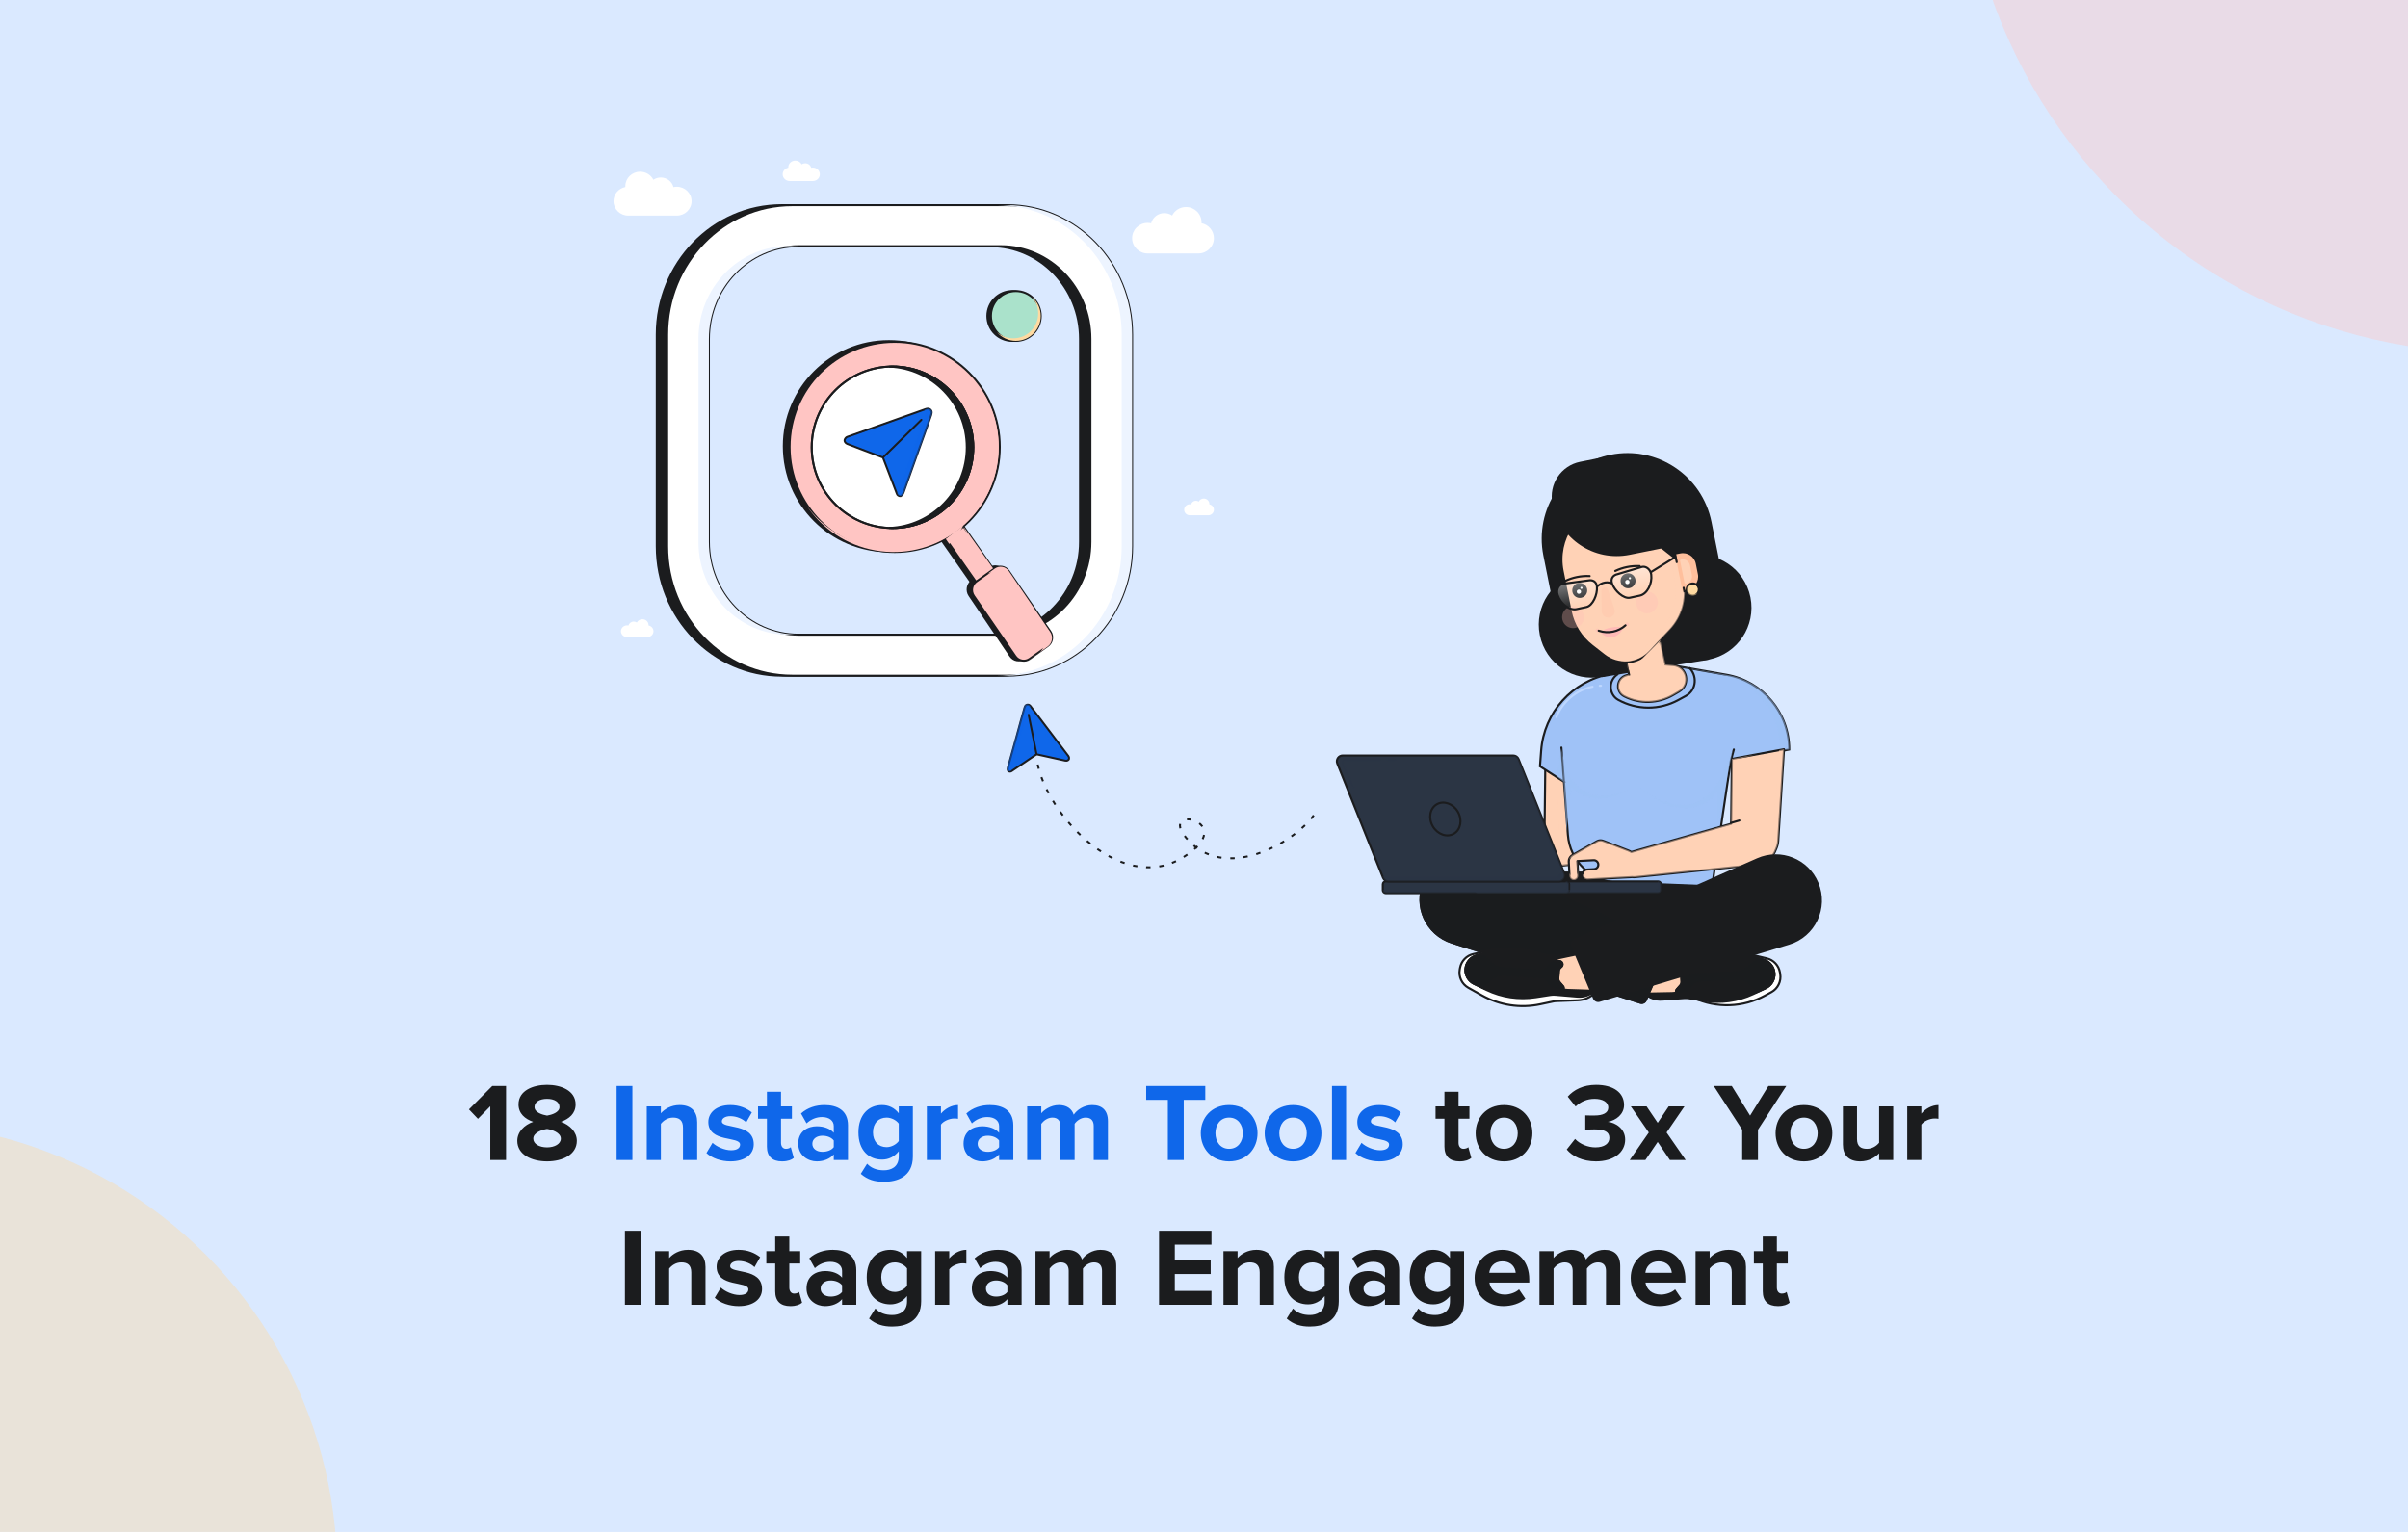 <?xml version="1.0" encoding="UTF-8"?>
<svg xmlns="http://www.w3.org/2000/svg" width="1214" height="773" viewBox="0 0 1214 773" fill="none">
  <g clip-path="url(#clip0_3613_19939)">
    <rect width="1214" height="772.545" fill="#DAE9FF"></rect>
    <circle opacity="0.4" cx="1257" cy="-90" r="268" fill="#FFC5C3"></circle>
    <circle opacity="0.4" cx="-57" cy="793" r="227" fill="#FFDAA1"></circle>
    <path d="M255.129 585H247.177V557.896L240.961 564.224L236.425 559.464L248.185 547.648H255.129V585ZM275.8 585.672C267.96 585.672 260.792 582.256 260.792 575.312C260.792 570.776 264.32 567.304 268.8 565.736C264.656 564.28 261.408 561.592 261.408 556.944C261.408 549.888 268.856 547.088 275.8 547.088C282.688 547.088 290.192 549.888 290.192 556.944C290.192 561.592 286.888 564.28 282.8 565.736C287.224 567.304 290.808 570.776 290.808 575.312C290.808 582.256 283.64 585.672 275.8 585.672ZM275.8 562.6C278.096 562.208 282.072 561.032 282.072 558.288C282.072 555.656 279.44 554.144 275.8 554.144C272.104 554.144 269.472 555.656 269.472 558.288C269.472 561.032 273.504 562.208 275.8 562.6ZM275.8 578.616C279.608 578.616 282.744 576.88 282.744 574.192C282.744 571.112 278.096 569.656 275.8 569.32C273.448 569.656 268.856 571.112 268.856 574.192C268.856 576.88 271.88 578.616 275.8 578.616ZM735.838 585.672C730.854 585.672 728.222 583.096 728.222 578.224V564.168H723.742V557.952H728.222V550.56H735.334V557.952H740.822V564.168H735.334V576.32C735.334 578.056 736.23 579.344 737.798 579.344C738.862 579.344 739.87 578.952 740.262 578.504L741.774 583.936C740.71 584.888 738.806 585.672 735.838 585.672ZM758.232 585.672C749.328 585.672 743.952 579.12 743.952 571.448C743.952 563.776 749.328 557.28 758.232 557.28C767.192 557.28 772.568 563.776 772.568 571.448C772.568 579.12 767.192 585.672 758.232 585.672ZM758.232 579.344C762.712 579.344 765.176 575.704 765.176 571.448C765.176 567.248 762.712 563.608 758.232 563.608C753.808 563.608 751.344 567.248 751.344 571.448C751.344 575.704 753.808 579.344 758.232 579.344ZM804.602 585.672C797.77 585.672 792.618 583.04 789.874 579.68L794.074 574.36C796.594 577.048 800.682 578.616 804.322 578.616C808.858 578.616 811.378 576.656 811.378 573.856C811.378 570.888 809.082 569.544 803.874 569.544C802.306 569.544 799.786 569.6 799.226 569.656V562.488C799.898 562.544 802.474 562.544 803.874 562.544C808.018 562.544 810.818 561.312 810.818 558.568C810.818 555.6 807.738 554.144 803.874 554.144C800.234 554.144 796.986 555.488 794.354 558.008L790.378 553.024C793.402 549.608 798.106 547.088 804.658 547.088C813.394 547.088 818.77 551.008 818.77 557.224C818.77 561.928 814.738 565.008 810.594 565.736C814.402 566.128 819.33 569.096 819.33 574.696C819.33 581.136 813.562 585.672 804.602 585.672ZM849.845 585H841.893L835.733 575.872L829.517 585H821.621L831.253 571.112L822.181 557.952H830.133L835.733 566.24L841.277 557.952H849.229L840.213 571.112L849.845 585ZM886.287 585H878.335V569.712L863.999 547.648H873.071L882.311 562.6L891.551 547.648H900.567L886.287 569.712V585ZM909.443 585.672C900.539 585.672 895.163 579.12 895.163 571.448C895.163 563.776 900.539 557.28 909.443 557.28C918.403 557.28 923.779 563.776 923.779 571.448C923.779 579.12 918.403 585.672 909.443 585.672ZM909.443 579.344C913.923 579.344 916.387 575.704 916.387 571.448C916.387 567.248 913.923 563.608 909.443 563.608C905.019 563.608 902.555 567.248 902.555 571.448C902.555 575.704 905.019 579.344 909.443 579.344ZM954.478 585H947.366V581.584C945.518 583.6 942.27 585.672 937.846 585.672C931.91 585.672 929.11 582.424 929.11 577.16V557.952H936.222V574.36C936.222 578.112 938.182 579.344 941.206 579.344C943.95 579.344 946.134 577.832 947.366 576.264V557.952H954.478V585ZM968.652 585H961.54V557.952H968.652V561.592C970.612 559.24 973.916 557.28 977.276 557.28V564.224C976.772 564.112 976.156 564.056 975.316 564.056C972.964 564.056 969.828 565.4 968.652 567.136V585ZM323.007 658H315.055V620.648H323.007V658ZM355.679 658H348.511V641.648C348.511 637.896 346.551 636.608 343.527 636.608C340.727 636.608 338.599 638.176 337.367 639.744V658H330.255V630.952H337.367V634.424C339.103 632.408 342.463 630.28 346.831 630.28C352.823 630.28 355.679 633.64 355.679 638.904V658ZM372.428 658.672C367.724 658.672 363.188 657.104 360.332 654.472L363.412 649.32C365.428 651.224 369.404 653.072 372.764 653.072C375.844 653.072 377.3 651.896 377.3 650.216C377.3 645.792 361.284 649.432 361.284 638.792C361.284 634.256 365.204 630.28 372.372 630.28C376.908 630.28 380.548 631.848 383.236 633.976L380.38 639.016C378.756 637.336 375.676 635.88 372.372 635.88C369.796 635.88 368.116 637 368.116 638.512C368.116 642.488 384.188 639.128 384.188 650.048C384.188 655.032 379.932 658.672 372.428 658.672ZM398.444 658.672C393.46 658.672 390.828 656.096 390.828 651.224V637.168H386.348V630.952H390.828V623.56H397.94V630.952H403.428V637.168H397.94V649.32C397.94 651.056 398.836 652.344 400.404 652.344C401.468 652.344 402.476 651.952 402.868 651.504L404.38 656.936C403.316 657.888 401.412 658.672 398.444 658.672ZM431.702 658H424.534V655.144C422.686 657.384 419.494 658.672 415.966 658.672C411.654 658.672 406.614 655.76 406.614 649.712C406.614 643.328 411.654 640.976 415.966 640.976C419.606 640.976 422.742 642.152 424.534 644.28V640.864C424.534 638.12 422.182 636.328 418.598 636.328C415.742 636.328 413.054 637.448 410.814 639.52L408.014 634.536C411.318 631.568 415.574 630.28 419.83 630.28C426.046 630.28 431.702 632.744 431.702 640.528V658ZM418.822 653.856C421.118 653.856 423.358 653.072 424.534 651.504V648.144C423.358 646.576 421.118 645.736 418.822 645.736C416.022 645.736 413.726 647.248 413.726 649.824C413.726 652.4 416.022 653.856 418.822 653.856ZM449.788 668.976C445.196 668.976 441.556 667.912 438.14 664.944L441.332 659.848C443.516 662.2 446.428 663.152 449.788 663.152C453.204 663.152 457.292 661.696 457.292 656.208V653.576C455.164 656.264 452.252 657.776 448.892 657.776C442.172 657.776 436.964 653.072 436.964 644.056C436.964 635.208 442.06 630.28 448.892 630.28C452.14 630.28 455.108 631.624 457.292 634.424V630.952H464.404V656.208C464.404 666.456 456.452 668.976 449.788 668.976ZM451.188 651.504C453.484 651.504 456.06 650.16 457.292 648.424V639.632C456.06 637.896 453.484 636.608 451.188 636.608C447.1 636.608 444.3 639.408 444.3 644.056C444.3 648.704 447.1 651.504 451.188 651.504ZM478.57 658H471.458V630.952H478.57V634.592C480.53 632.24 483.834 630.28 487.194 630.28V637.224C486.69 637.112 486.074 637.056 485.234 637.056C482.882 637.056 479.746 638.4 478.57 640.136V658ZM515.045 658H507.877V655.144C506.029 657.384 502.837 658.672 499.309 658.672C494.997 658.672 489.957 655.76 489.957 649.712C489.957 643.328 494.997 640.976 499.309 640.976C502.949 640.976 506.085 642.152 507.877 644.28V640.864C507.877 638.12 505.525 636.328 501.941 636.328C499.085 636.328 496.397 637.448 494.157 639.52L491.357 634.536C494.661 631.568 498.917 630.28 503.173 630.28C509.389 630.28 515.045 632.744 515.045 640.528V658ZM502.165 653.856C504.461 653.856 506.701 653.072 507.877 651.504V648.144C506.701 646.576 504.461 645.736 502.165 645.736C499.365 645.736 497.069 647.248 497.069 649.824C497.069 652.4 499.365 653.856 502.165 653.856ZM562.756 658H555.588V640.92C555.588 638.4 554.468 636.608 551.556 636.608C549.036 636.608 546.964 638.288 545.956 639.744V658H538.788V640.92C538.788 638.4 537.668 636.608 534.756 636.608C532.292 636.608 530.22 638.288 529.156 639.744V658H522.044V630.952H529.156V634.424C530.332 632.856 533.86 630.28 538.004 630.28C541.98 630.28 544.556 632.128 545.508 635.152C547.076 632.744 550.66 630.28 554.804 630.28C559.788 630.28 562.756 632.912 562.756 638.456V658ZM610.769 658H584.337V620.648H610.769V627.648H592.289V635.488H610.377V642.488H592.289V651H610.769V658ZM642.241 658H635.073V641.648C635.073 637.896 633.113 636.608 630.089 636.608C627.289 636.608 625.161 638.176 623.929 639.744V658H616.817V630.952H623.929V634.424C625.665 632.408 629.025 630.28 633.393 630.28C639.385 630.28 642.241 633.64 642.241 638.904V658ZM660.335 668.976C655.743 668.976 652.103 667.912 648.687 664.944L651.879 659.848C654.063 662.2 656.975 663.152 660.335 663.152C663.751 663.152 667.839 661.696 667.839 656.208V653.576C665.711 656.264 662.799 657.776 659.439 657.776C652.719 657.776 647.511 653.072 647.511 644.056C647.511 635.208 652.607 630.28 659.439 630.28C662.687 630.28 665.655 631.624 667.839 634.424V630.952H674.951V656.208C674.951 666.456 666.999 668.976 660.335 668.976ZM661.735 651.504C664.031 651.504 666.607 650.16 667.839 648.424V639.632C666.607 637.896 664.031 636.608 661.735 636.608C657.647 636.608 654.847 639.408 654.847 644.056C654.847 648.704 657.647 651.504 661.735 651.504ZM705.413 658H698.245V655.144C696.397 657.384 693.205 658.672 689.677 658.672C685.365 658.672 680.325 655.76 680.325 649.712C680.325 643.328 685.365 640.976 689.677 640.976C693.317 640.976 696.453 642.152 698.245 644.28V640.864C698.245 638.12 695.893 636.328 692.309 636.328C689.453 636.328 686.765 637.448 684.525 639.52L681.725 634.536C685.029 631.568 689.285 630.28 693.541 630.28C699.757 630.28 705.413 632.744 705.413 640.528V658ZM692.533 653.856C694.829 653.856 697.069 653.072 698.245 651.504V648.144C697.069 646.576 694.829 645.736 692.533 645.736C689.733 645.736 687.437 647.248 687.437 649.824C687.437 652.4 689.733 653.856 692.533 653.856ZM723.499 668.976C718.907 668.976 715.267 667.912 711.851 664.944L715.043 659.848C717.227 662.2 720.139 663.152 723.499 663.152C726.915 663.152 731.003 661.696 731.003 656.208V653.576C728.875 656.264 725.963 657.776 722.603 657.776C715.883 657.776 710.675 653.072 710.675 644.056C710.675 635.208 715.771 630.28 722.603 630.28C725.851 630.28 728.819 631.624 731.003 634.424V630.952H738.115V656.208C738.115 666.456 730.163 668.976 723.499 668.976ZM724.899 651.504C727.195 651.504 729.771 650.16 731.003 648.424V639.632C729.771 637.896 727.195 636.608 724.899 636.608C720.811 636.608 718.011 639.408 718.011 644.056C718.011 648.704 720.811 651.504 724.899 651.504ZM757.881 658.672C749.649 658.672 743.433 653.128 743.433 644.448C743.433 636.608 749.257 630.28 757.433 630.28C765.553 630.28 770.985 636.328 770.985 645.12V646.8H750.881C751.385 650.104 754.073 652.848 758.665 652.848C760.961 652.848 764.097 651.896 765.833 650.216L769.025 654.92C766.337 657.384 762.081 658.672 757.881 658.672ZM764.153 641.872C763.929 639.296 762.137 636.104 757.433 636.104C753.009 636.104 751.105 639.184 750.825 641.872H764.153ZM816.834 658H809.666V640.92C809.666 638.4 808.546 636.608 805.634 636.608C803.114 636.608 801.042 638.288 800.034 639.744V658H792.866V640.92C792.866 638.4 791.746 636.608 788.834 636.608C786.37 636.608 784.298 638.288 783.234 639.744V658H776.122V630.952H783.234V634.424C784.41 632.856 787.938 630.28 792.082 630.28C796.058 630.28 798.634 632.128 799.586 635.152C801.154 632.744 804.738 630.28 808.882 630.28C813.866 630.28 816.834 632.912 816.834 638.456V658ZM836.576 658.672C828.344 658.672 822.128 653.128 822.128 644.448C822.128 636.608 827.952 630.28 836.128 630.28C844.248 630.28 849.68 636.328 849.68 645.12V646.8H829.576C830.08 650.104 832.768 652.848 837.36 652.848C839.656 652.848 842.792 651.896 844.528 650.216L847.72 654.92C845.032 657.384 840.776 658.672 836.576 658.672ZM842.848 641.872C842.624 639.296 840.832 636.104 836.128 636.104C831.704 636.104 829.8 639.184 829.52 641.872H842.848ZM880.241 658H873.073V641.648C873.073 637.896 871.113 636.608 868.089 636.608C865.289 636.608 863.161 638.176 861.929 639.744V658H854.817V630.952H861.929V634.424C863.665 632.408 867.025 630.28 871.393 630.28C877.385 630.28 880.241 633.64 880.241 638.904V658ZM896.319 658.672C891.335 658.672 888.703 656.096 888.703 651.224V637.168H884.223V630.952H888.703V623.56H895.815V630.952H901.303V637.168H895.815V649.32C895.815 651.056 896.711 652.344 898.279 652.344C899.343 652.344 900.351 651.952 900.743 651.504L902.255 656.936C901.191 657.888 899.287 658.672 896.319 658.672Z" fill="#1B1C1E"></path>
    <path d="M318.824 585H310.872V547.648H318.824V585ZM351.495 585H344.327V568.648C344.327 564.896 342.367 563.608 339.343 563.608C336.543 563.608 334.415 565.176 333.183 566.744V585H326.071V557.952H333.183V561.424C334.919 559.408 338.279 557.28 342.647 557.28C348.639 557.28 351.495 560.64 351.495 565.904V585ZM368.245 585.672C363.541 585.672 359.005 584.104 356.149 581.472L359.229 576.32C361.245 578.224 365.221 580.072 368.581 580.072C371.661 580.072 373.117 578.896 373.117 577.216C373.117 572.792 357.101 576.432 357.101 565.792C357.101 561.256 361.021 557.28 368.189 557.28C372.725 557.28 376.365 558.848 379.053 560.976L376.197 566.016C374.573 564.336 371.493 562.88 368.189 562.88C365.613 562.88 363.933 564 363.933 565.512C363.933 569.488 380.005 566.128 380.005 577.048C380.005 582.032 375.749 585.672 368.245 585.672ZM394.26 585.672C389.276 585.672 386.644 583.096 386.644 578.224V564.168H382.164V557.952H386.644V550.56H393.756V557.952H399.244V564.168H393.756V576.32C393.756 578.056 394.652 579.344 396.22 579.344C397.284 579.344 398.292 578.952 398.684 578.504L400.196 583.936C399.132 584.888 397.228 585.672 394.26 585.672ZM427.518 585H420.35V582.144C418.502 584.384 415.31 585.672 411.782 585.672C407.47 585.672 402.43 582.76 402.43 576.712C402.43 570.328 407.47 567.976 411.782 567.976C415.422 567.976 418.558 569.152 420.35 571.28V567.864C420.35 565.12 417.998 563.328 414.414 563.328C411.558 563.328 408.87 564.448 406.63 566.52L403.83 561.536C407.134 558.568 411.39 557.28 415.646 557.28C421.862 557.28 427.518 559.744 427.518 567.528V585ZM414.638 580.856C416.934 580.856 419.174 580.072 420.35 578.504V575.144C419.174 573.576 416.934 572.736 414.638 572.736C411.838 572.736 409.542 574.248 409.542 576.824C409.542 579.4 411.838 580.856 414.638 580.856ZM445.604 595.976C441.012 595.976 437.372 594.912 433.956 591.944L437.148 586.848C439.332 589.2 442.244 590.152 445.604 590.152C449.02 590.152 453.108 588.696 453.108 583.208V580.576C450.98 583.264 448.068 584.776 444.708 584.776C437.988 584.776 432.78 580.072 432.78 571.056C432.78 562.208 437.876 557.28 444.708 557.28C447.956 557.28 450.924 558.624 453.108 561.424V557.952H460.22V583.208C460.22 593.456 452.268 595.976 445.604 595.976ZM447.004 578.504C449.3 578.504 451.876 577.16 453.108 575.424V566.632C451.876 564.896 449.3 563.608 447.004 563.608C442.916 563.608 440.116 566.408 440.116 571.056C440.116 575.704 442.916 578.504 447.004 578.504ZM474.386 585H467.274V557.952H474.386V561.592C476.346 559.24 479.65 557.28 483.01 557.28V564.224C482.506 564.112 481.89 564.056 481.05 564.056C478.698 564.056 475.562 565.4 474.386 567.136V585ZM510.862 585H503.694V582.144C501.846 584.384 498.654 585.672 495.126 585.672C490.814 585.672 485.774 582.76 485.774 576.712C485.774 570.328 490.814 567.976 495.126 567.976C498.766 567.976 501.902 569.152 503.694 571.28V567.864C503.694 565.12 501.342 563.328 497.758 563.328C494.902 563.328 492.214 564.448 489.974 566.52L487.174 561.536C490.478 558.568 494.734 557.28 498.99 557.28C505.206 557.28 510.862 559.744 510.862 567.528V585ZM497.982 580.856C500.278 580.856 502.518 580.072 503.694 578.504V575.144C502.518 573.576 500.278 572.736 497.982 572.736C495.182 572.736 492.886 574.248 492.886 576.824C492.886 579.4 495.182 580.856 497.982 580.856ZM558.572 585H551.404V567.92C551.404 565.4 550.284 563.608 547.372 563.608C544.852 563.608 542.78 565.288 541.772 566.744V585H534.604V567.92C534.604 565.4 533.484 563.608 530.572 563.608C528.108 563.608 526.036 565.288 524.972 566.744V585H517.86V557.952H524.972V561.424C526.148 559.856 529.676 557.28 533.82 557.28C537.796 557.28 540.372 559.128 541.324 562.152C542.892 559.744 546.476 557.28 550.62 557.28C555.604 557.28 558.572 559.912 558.572 565.456V585ZM596.785 585H588.777V554.648H577.857V547.648H607.649V554.648H596.785V585ZM619.654 585.672C610.75 585.672 605.374 579.12 605.374 571.448C605.374 563.776 610.75 557.28 619.654 557.28C628.614 557.28 633.99 563.776 633.99 571.448C633.99 579.12 628.614 585.672 619.654 585.672ZM619.654 579.344C624.134 579.344 626.598 575.704 626.598 571.448C626.598 567.248 624.134 563.608 619.654 563.608C615.23 563.608 612.766 567.248 612.766 571.448C612.766 575.704 615.23 579.344 619.654 579.344ZM651.865 585.672C642.961 585.672 637.585 579.12 637.585 571.448C637.585 563.776 642.961 557.28 651.865 557.28C660.825 557.28 666.201 563.776 666.201 571.448C666.201 579.12 660.825 585.672 651.865 585.672ZM651.865 579.344C656.345 579.344 658.809 575.704 658.809 571.448C658.809 567.248 656.345 563.608 651.865 563.608C647.441 563.608 644.977 567.248 644.977 571.448C644.977 575.704 647.441 579.344 651.865 579.344ZM678.644 585H671.532V547.648H678.644V585ZM695.44 585.672C690.736 585.672 686.2 584.104 683.344 581.472L686.424 576.32C688.44 578.224 692.416 580.072 695.776 580.072C698.856 580.072 700.312 578.896 700.312 577.216C700.312 572.792 684.296 576.432 684.296 565.792C684.296 561.256 688.216 557.28 695.384 557.28C699.92 557.28 703.56 558.848 706.248 560.976L703.392 566.016C701.768 564.336 698.688 562.88 695.384 562.88C692.808 562.88 691.128 564 691.128 565.512C691.128 569.488 707.2 566.128 707.2 577.048C707.2 582.032 702.944 585.672 695.44 585.672Z" fill="#0F67EA"></path>
    <g clip-path="url(#clip1_3613_19939)">
      <path fill-rule="evenodd" clip-rule="evenodd" d="M394.177 103.455C359.346 103.455 331.109 132.693 331.109 168.76V275.425C331.109 311.492 359.346 340.731 394.177 340.731H502.443C537.274 340.731 565.51 311.492 565.51 275.425V168.76C565.51 132.693 537.274 103.455 502.443 103.455H394.177ZM397.33 124.135C372.368 124.135 352.132 145.089 352.132 170.936V273.248C352.132 299.097 372.368 320.05 397.33 320.05H499.29C524.251 320.05 544.488 299.097 544.488 273.248V170.936C544.488 145.089 524.251 124.135 499.29 124.135H397.33Z" fill="#1B1C1E" stroke="#1B1C1E"></path>
      <path fill-rule="evenodd" clip-rule="evenodd" d="M399.434 103.455C364.603 103.455 336.367 132.693 336.367 168.76V275.425C336.367 311.492 364.603 340.731 399.434 340.731H507.7C542.531 340.731 570.768 311.492 570.768 275.425V168.76C570.768 132.693 542.531 103.455 507.7 103.455H399.434ZM402.588 124.135C377.626 124.135 357.39 145.089 357.39 170.936V273.248C357.39 299.097 377.626 320.05 402.588 320.05H504.547C529.51 320.05 549.745 299.097 549.745 273.248V170.936C549.745 145.089 529.51 124.135 504.547 124.135H402.588Z" fill="white" stroke="#1B1C1E"></path>
      <g style="mix-blend-mode:multiply">
        <path d="M502.445 340.731H507.7C542.531 340.731 570.767 311.492 570.767 275.425V168.76C570.767 132.693 542.531 103.455 507.7 103.455H502.445C537.276 103.455 565.512 132.693 565.512 168.76V275.425C565.512 311.492 537.276 340.731 502.445 340.731Z" fill="#EDF4FF"></path>
        <path d="M352.133 170.937C352.133 145.089 372.369 124.135 397.331 124.135H402.586C377.623 124.135 357.387 145.089 357.387 170.937V273.248C357.387 299.097 377.623 320.051 402.586 320.051H397.331C372.369 320.051 352.133 299.097 352.133 273.248V170.937Z" fill="#EDF4FF"></path>
      </g>
      <path d="M488.747 300.27C487.142 297.893 487.694 294.621 489.98 292.961L498.846 286.525C501.132 284.865 504.288 285.446 505.893 287.822L526.499 318.322C528.104 320.698 527.551 323.97 525.266 325.63L516.399 332.067C514.113 333.726 510.958 333.145 509.352 330.769L488.747 300.27Z" fill="#1B1C1E" stroke="#1B1C1E"></path>
      <path d="M481.885 265.129C480.29 262.85 477.149 262.296 474.869 263.893C472.59 265.489 472.036 268.63 473.631 270.909L499.45 307.787C501.045 310.066 504.186 310.62 506.466 309.023C508.745 307.427 509.299 304.286 507.704 302.007L481.885 265.129Z" fill="#1B1C1E" stroke="#1B1C1E"></path>
      <path fill-rule="evenodd" clip-rule="evenodd" d="M448.14 277.982C477.398 277.982 501.116 254.261 501.116 224.999C501.116 195.739 477.398 172.018 448.14 172.018C418.882 172.018 395.164 195.739 395.164 224.999C395.164 254.261 418.882 277.982 448.14 277.982ZM447.785 272.292C473.704 272.292 494.717 251.278 494.717 225.355C494.717 199.433 473.704 178.418 447.785 178.418C421.865 178.418 400.853 199.433 400.853 225.355C400.853 251.278 421.865 272.292 447.785 272.292Z" fill="#1B1C1E" stroke="#1B1C1E"></path>
      <path d="M478.117 264.028L478.117 264.028C475.653 265.754 475.054 269.149 476.779 271.612L502.13 307.823C503.855 310.287 507.25 310.885 509.713 309.159C512.177 307.434 512.776 304.039 511.052 301.575L485.7 265.364C483.976 262.901 480.581 262.303 478.117 264.028Z" fill="#FFC5C3"></path>
      <path d="M478.117 264.028L478.117 264.028C480.581 262.303 483.976 262.901 485.7 265.364L511.052 301.575C512.776 304.039 512.177 307.434 509.713 309.159L509.713 309.159C507.25 310.885 503.855 310.287 502.13 307.823L476.779 271.612C475.054 269.149 475.653 265.754 478.117 264.028Z" stroke="#1B1C1E"></path>
      <g style="mix-blend-mode:multiply">
        <path d="M476.883 265.286C478.945 264.03 483.918 262.919 485.329 264.917L506.891 305.993C508.182 307.821 510.417 308.056 508.915 309.6C508.995 309.551 509.074 309.5 509.151 309.447L510.488 308.518C512.575 307.07 513.078 304.213 511.612 302.138L485.329 264.917C483.864 262.842 480.985 262.335 478.898 263.783L477.56 264.712C477.312 264.885 477.085 265.078 476.883 265.286Z" fill="#FFC5C3"></path>
      </g>
      <path fill-rule="evenodd" clip-rule="evenodd" d="M451.072 278.359C480.33 278.359 504.043 254.638 504.037 225.377C504.032 196.116 480.309 172.395 451.051 172.395C421.794 172.395 398.08 196.116 398.086 225.377C398.092 254.638 421.814 278.359 451.072 278.359Z" fill="#FFC5C3" stroke="#1B1C1E"></path>
      <g style="mix-blend-mode:multiply">
        <path d="M478.542 274.275C482.496 271.506 484.789 266.831 485.585 265.045L476.812 271.803L478.542 274.275Z" fill="#FFC5C3"></path>
      </g>
      <path d="M490.975 300.515C489.342 298.143 489.92 294.866 492.265 293.196L501.357 286.72C503.701 285.05 506.926 285.618 508.558 287.99L529.507 318.429C531.14 320.8 530.562 324.077 528.217 325.747L519.126 332.223C516.781 333.894 513.556 333.325 511.924 330.953L490.975 300.515Z" fill="#FFC5C3" stroke="#1B1C1E"></path>
      <g style="mix-blend-mode:multiply">
        <path d="M497.906 289.329C500.183 288.069 503.05 288.718 504.553 290.931L525.372 321.597C526.994 323.987 526.411 327.294 524.069 328.984L518.556 332.965C518.737 332.866 518.914 332.753 519.086 332.629L528.164 326.075C530.506 324.384 531.089 321.077 529.466 318.688L508.648 288.022C507.026 285.633 503.812 285.066 501.471 286.756L497.906 289.329Z" fill="#FFC5C3"></path>
      </g>
      <g style="mix-blend-mode:overlay">
        <path d="M400.93 216.897C405.29 192.163 426.971 174.771 451.545 174.677M460.94 175.485C459.794 175.283 458.652 175.12 457.512 174.995" stroke="#FFC5C3" stroke-linecap="round"></path>
      </g>
      <path d="M449.953 266.258C472.437 266.258 490.66 248.03 490.656 225.543C490.651 203.057 472.421 184.828 449.937 184.828C427.453 184.828 409.23 203.057 409.235 225.543C409.239 248.03 427.469 266.258 449.953 266.258Z" fill="white" stroke="#1B1C1E"></path>
      <path d="M449.953 266.259C472.437 266.259 490.66 248.031 490.656 225.544C490.651 203.058 472.421 184.829 449.937 184.829C427.453 184.829 409.23 203.058 409.235 225.544C409.239 248.031 427.469 266.259 449.953 266.259Z" fill="white" fill-opacity="0.1" stroke="#1B1C1E"></path>
      <path d="M445.15 230.716L427.204 223.883C426.179 223.502 425.459 222.424 425.96 221.455C426.277 220.843 426.702 220.466 427.175 220.295C440.391 215.596 453.613 210.909 466.681 206.282C467.415 206.022 468.26 205.959 468.886 206.42C470.277 207.443 469.546 208.93 469.116 210.23C467.164 215.92 465.077 221.576 463.048 227.247C460.616 234.036 458.176 240.84 455.784 247.623C455.413 248.665 455.101 249.662 454.047 250.18C453.612 250.227 453.176 250.117 452.817 249.867C452.458 249.618 452.202 249.249 452.096 248.827C449.929 243.11 447.362 236.468 445.15 230.716Z" fill="#0F67EA"></path>
      <path d="M464.503 211.711L445.15 230.716M445.15 230.716L427.204 223.883C426.179 223.502 425.459 222.424 425.96 221.455C426.277 220.843 426.702 220.466 427.175 220.295C440.391 215.596 453.613 210.909 466.681 206.282C467.415 206.022 468.26 205.959 468.886 206.42C470.277 207.443 469.546 208.93 469.116 210.23C467.164 215.92 465.077 221.576 463.048 227.247C460.616 234.036 458.176 240.84 455.784 247.623C455.413 248.665 455.101 249.662 454.047 250.18C453.612 250.227 453.176 250.117 452.817 249.867C452.458 249.618 452.202 249.249 452.096 248.827C449.929 243.11 447.362 236.468 445.15 230.716Z" stroke="#1B1C1E" stroke-linecap="round" stroke-linejoin="round"></path>
      <g style="mix-blend-mode:screen">
        <path d="M448.159 215.96L447.331 216.242M431.18 221.725L445.26 216.945" stroke="#0F67EA" stroke-opacity="0.8" stroke-linecap="round" stroke-linejoin="round"></path>
      </g>
      <g style="mix-blend-mode:multiply">
        <path d="M466.039 206.598C467.008 207.495 466.59 208.691 466.2 209.805C466.149 209.948 466.099 210.09 466.054 210.23C464.685 214.219 463.251 218.192 461.816 222.165C461.204 223.859 460.592 225.552 459.986 227.247L459.647 228.192C457.327 234.667 455.004 241.155 452.722 247.623C452.705 247.67 452.688 247.716 452.672 247.762C452.556 248.091 452.442 248.413 452.305 248.715C452.319 248.752 452.333 248.79 452.347 248.827C452.453 249.249 452.709 249.618 453.068 249.867C453.426 250.117 453.863 250.227 454.298 250.18C455.304 249.685 455.634 248.753 455.985 247.762C456.002 247.716 456.018 247.67 456.035 247.623C458.316 241.155 460.641 234.668 462.96 228.192L463.299 227.247C463.906 225.552 464.517 223.859 465.129 222.165C466.563 218.192 467.999 214.219 469.366 210.23C469.413 210.09 469.463 209.948 469.513 209.805C469.93 208.616 470.378 207.333 469.137 206.42C468.511 205.959 467.665 206.022 466.932 206.282C466.635 206.386 466.337 206.492 466.039 206.598Z" fill="#0F67EA" fill-opacity="0.5"></path>
      </g>
      <path d="M448.328 266.227C470.058 265.373 487.408 247.485 487.404 225.544C487.4 203.602 470.042 185.714 448.312 184.86C448.852 184.839 449.395 184.828 449.939 184.828C472.423 184.828 490.654 203.057 490.658 225.544C490.662 248.03 472.439 266.259 449.955 266.259C449.411 266.259 448.868 266.248 448.328 266.227Z" fill="#1B1C1E" stroke="#1B1C1E"></path>
      <g style="mix-blend-mode:multiply">
        <path d="M440.169 275.866C468.936 280.94 496.369 261.728 501.441 232.958C503.912 218.939 500.62 205.239 493.267 194.288C501.45 205.503 505.233 219.906 502.633 234.66C497.56 263.431 470.128 282.642 441.361 277.569C426.61 274.968 414.372 266.485 406.633 254.958C414.407 265.615 426.153 273.394 440.169 275.866Z" fill="#FFC5C3"></path>
      </g>
      <path d="M414.109 219.223C417.381 200.666 433.727 187.7 452.002 188.13M457.697 188.697C457.069 188.587 456.441 188.492 455.815 188.414" stroke="white" stroke-linecap="round"></path>
      <path d="M510.34 171.896C517.272 171.896 522.892 166.276 522.892 159.345C522.892 152.414 517.272 146.794 510.34 146.794C503.409 146.794 497.789 152.414 497.789 159.345C497.789 166.276 503.409 171.896 510.34 171.896Z" fill="#1B1C1E" stroke="#1B1C1E"></path>
      <path d="M512.145 171.896C519.077 171.896 524.697 166.276 524.697 159.345C524.697 152.414 519.077 146.794 512.145 146.794C505.213 146.794 499.594 152.414 499.594 159.345C499.594 166.276 505.213 171.896 512.145 171.896Z" fill="#AAE2CB" stroke="#1B1C1E"></path>
      <g style="mix-blend-mode:overlay">
        <path d="M506.439 149.631C506.299 149.713 506.161 149.798 506.025 149.886M500.876 159.464C500.855 157.48 501.359 155.526 502.336 153.799C503.031 152.57 503.949 151.488 505.037 150.604" stroke="#AAE2CB" stroke-linecap="round"></path>
      </g>
      <g style="mix-blend-mode:multiply">
        <path d="M510.856 170.608C517.788 170.608 523.408 164.989 523.408 158.057C523.408 154.919 522.256 152.05 520.352 149.85C523.012 152.151 524.695 155.551 524.695 159.345C524.695 166.276 519.076 171.895 512.144 171.895C508.35 171.895 504.949 170.212 502.648 167.553C504.849 169.456 507.718 170.608 510.856 170.608Z" fill="#FFDAA1"></path>
      </g>
      <path d="M316.759 108.722C312.642 108.722 309.305 105.464 309.305 101.445C309.305 97.92 311.872 94.98 315.281 94.311C315.273 94.167 315.268 94.022 315.268 93.877C315.268 89.858 318.606 86.6 322.723 86.6C325.656 86.6 328.194 88.254 329.411 90.659C330.473 89.935 331.765 89.511 333.159 89.511C336.231 89.511 338.81 91.572 339.523 94.355C340.065 94.233 340.63 94.168 341.21 94.168C345.327 94.168 348.665 97.426 348.665 101.445C348.665 105.464 345.327 108.722 341.21 108.722H316.759Z" fill="white"></path>
      <path d="M604.191 127.8C608.503 127.8 612 124.353 612 120.1C612 116.37 609.31 113.259 605.739 112.551C605.747 112.399 605.752 112.246 605.752 112.091C605.752 107.839 602.256 104.391 597.943 104.391C594.87 104.391 592.211 106.141 590.937 108.686C589.823 107.92 588.469 107.471 587.009 107.471C583.791 107.471 581.089 109.653 580.342 112.597C579.774 112.468 579.183 112.399 578.575 112.399C574.262 112.399 570.766 115.847 570.766 120.1C570.766 124.353 574.262 127.8 578.575 127.8H604.191Z" fill="white"></path>
      <path d="M609.163 259.827C610.73 259.827 612.002 258.586 612.002 257.055C612.002 255.712 611.024 254.592 609.725 254.337C609.729 254.283 609.73 254.228 609.73 254.172C609.73 252.642 608.459 251.4 606.89 251.4C605.773 251.4 604.806 252.03 604.343 252.946C603.938 252.671 603.446 252.509 602.915 252.509C601.744 252.509 600.762 253.294 600.49 254.354C600.284 254.307 600.069 254.283 599.847 254.283C598.28 254.283 597.008 255.524 597.008 257.055C597.008 258.586 598.28 259.827 599.847 259.827H609.163Z" fill="white"></path>
      <path d="M398.136 91.282C396.175 91.282 394.586 89.765 394.586 87.894C394.586 86.253 395.809 84.884 397.432 84.572C397.428 84.505 397.425 84.438 397.425 84.37C397.425 82.499 399.015 80.982 400.975 80.982C402.373 80.982 403.581 81.752 404.16 82.872C404.666 82.535 405.282 82.337 405.945 82.337C407.408 82.337 408.637 83.297 408.976 84.593C409.233 84.536 409.502 84.506 409.779 84.506C411.739 84.506 413.329 86.023 413.329 87.894C413.329 89.765 411.739 91.282 409.779 91.282H398.136Z" fill="white"></path>
      <path d="M326.349 321.276C328.064 321.276 329.455 319.948 329.455 318.312C329.455 316.875 328.385 315.678 326.964 315.405C326.968 315.347 326.97 315.287 326.97 315.228C326.97 313.591 325.579 312.264 323.864 312.264C322.642 312.264 321.584 312.938 321.077 313.917C320.634 313.622 320.096 313.449 319.515 313.449C318.235 313.449 317.161 314.289 316.864 315.423C316.638 315.373 316.402 315.347 316.161 315.347C314.445 315.347 313.055 316.674 313.055 318.312C313.055 319.948 314.445 321.276 316.161 321.276H326.349Z" fill="white"></path>
    </g>
    <path d="M522.583 380.372L537.082 383.576C537.906 383.765 538.843 383.392 538.951 382.58C539.018 382.066 538.913 381.654 538.686 381.351C532.307 372.924 525.919 364.502 519.603 356.181C519.248 355.714 518.735 355.324 518.131 355.351C516.79 355.41 516.601 356.641 516.301 357.63C515.036 361.989 513.872 366.385 512.666 370.764C511.222 376.009 509.777 381.265 508.312 386.49C508.088 387.294 507.848 388.045 508.293 388.806C508.55 389.016 508.879 389.129 509.218 389.123C509.557 389.117 509.885 388.993 510.139 388.774C514.051 386.111 518.627 383.038 522.583 380.372Z" fill="#0F67EA"></path>
    <path d="M518.598 360.472L522.583 380.372M522.583 380.372L537.082 383.576C537.906 383.765 538.843 383.392 538.951 382.58C539.018 382.066 538.913 381.654 538.686 381.351C532.307 372.924 525.919 364.502 519.603 356.181C519.248 355.714 518.735 355.324 518.131 355.351C516.79 355.41 516.601 356.641 516.301 357.63C515.036 361.989 513.872 366.385 512.666 370.764C511.222 376.009 509.777 381.265 508.312 386.49C508.088 387.294 507.848 388.045 508.293 388.806C508.55 389.016 508.879 389.129 509.218 389.123C509.557 389.117 509.885 388.993 510.139 388.774C514.051 386.111 518.627 383.038 522.583 380.372Z" stroke="#1B1C1E" stroke-linecap="round" stroke-linejoin="round"></path>
    <g style="mix-blend-mode:screen">
      <path d="M527.174 369.918L527.58 370.438M528.594 371.737L535.491 380.575" stroke="#0F67EA" stroke-opacity="0.8" stroke-linecap="round" stroke-linejoin="round"></path>
    </g>
    <g style="mix-blend-mode:multiply">
      <path d="M519.714 356.586C518.698 356.743 518.438 357.663 518.195 358.52C518.164 358.63 518.133 358.739 518.101 358.845C517.214 361.901 516.377 364.975 515.539 368.049C515.183 369.36 514.826 370.67 514.465 371.979L514.264 372.709C512.887 377.711 511.508 382.722 510.111 387.704C510.101 387.74 510.091 387.776 510.081 387.812C510.01 388.065 509.941 388.313 509.895 388.559C509.87 388.576 509.844 388.593 509.818 388.611C509.564 388.83 509.237 388.954 508.898 388.96C508.558 388.966 508.23 388.853 507.973 388.643C507.547 387.916 507.748 387.197 507.961 386.434C507.971 386.398 507.981 386.362 507.991 386.326C509.389 381.344 510.768 376.333 512.145 371.331L512.345 370.601C512.706 369.292 513.063 367.981 513.42 366.671C514.257 363.597 515.094 360.523 515.981 357.467C516.013 357.361 516.044 357.252 516.075 357.142C516.335 356.227 516.614 355.24 517.811 355.187C518.415 355.161 518.929 355.551 519.283 356.018C519.427 356.208 519.571 356.397 519.714 356.586Z" fill="#0F67EA" fill-opacity="0.5"></path>
    </g>
    <path d="M662.314 411.167C652.407 425.051 617.225 445.354 598.082 422.624C583.382 405.171 625.784 414.09 596.628 432.265C564.002 452.603 524.544 407.38 522.494 381.089" stroke="#1B1C1E" stroke-dasharray="2.22 4.43"></path>
    <path d="M791.181 461.437L786.281 440.015L863.475 440.015L861.719 467.522L791.181 461.437Z" fill="#1B1C1E" stroke="#1B1C1E" stroke-width="1.059" stroke-linecap="round" stroke-linejoin="round"></path>
    <path fill-rule="evenodd" clip-rule="evenodd" d="M805.397 377.834L802.484 423.94C802.387 425.489 801.996 426.954 801.369 428.282C799.911 432.452 796.152 435.638 791.442 436.118L730.439 442.336C728.82 442.501 727.335 442.064 726.148 441.241L706.432 442.286C705.05 442.36 703.87 441.299 703.797 439.917C703.724 438.535 704.784 437.355 706.166 437.282L709.65 437.097C710.895 437.031 711.85 435.969 711.784 434.724C711.718 433.48 710.655 432.524 709.411 432.59L701.244 433.023L701.633 440.354C701.697 441.558 700.772 442.587 699.567 442.651C698.363 442.714 697.334 441.79 697.271 440.585L696.888 433.372C696.814 431.986 697.532 430.678 698.74 429.995L711.012 423.052C712.002 422.492 713.191 422.405 714.253 422.814L726.928 427.706C727.928 428.092 728.829 428.651 729.599 429.341L778.737 415.427L779.109 382.69L805.397 377.834Z" fill="#FFD2B6"></path>
    <path d="M802.484 423.94L801.956 423.907L801.956 423.907L802.484 423.94ZM805.397 377.834L805.925 377.868C805.936 377.705 805.87 377.546 805.748 377.438C805.626 377.33 805.461 377.284 805.3 377.314L805.397 377.834ZM801.369 428.282L800.89 428.055C800.882 428.072 800.875 428.089 800.869 428.107L801.369 428.282ZM791.442 436.118L791.388 435.591L791.388 435.591L791.442 436.118ZM730.439 442.336L730.385 441.809L730.385 441.809L730.439 442.336ZM726.148 441.241L726.45 440.805C726.353 440.738 726.237 440.705 726.119 440.712L726.148 441.241ZM706.432 442.286L706.404 441.757L706.404 441.757L706.432 442.286ZM706.166 437.282L706.194 437.811L706.194 437.811L706.166 437.282ZM709.65 437.097L709.622 436.568L709.622 436.568L709.65 437.097ZM711.784 434.724L712.313 434.696L712.313 434.696L711.784 434.724ZM709.411 432.59L709.383 432.061L709.383 432.061L709.411 432.59ZM701.244 433.023L701.216 432.494C701.076 432.502 700.944 432.565 700.85 432.669C700.756 432.774 700.708 432.911 700.715 433.052L701.244 433.023ZM701.633 440.354L701.104 440.382L701.104 440.382L701.633 440.354ZM699.567 442.651L699.595 443.18L699.595 443.18L699.567 442.651ZM697.271 440.585L696.742 440.613L697.271 440.585ZM696.888 433.372L697.417 433.344L697.417 433.344L696.888 433.372ZM698.74 429.995L698.479 429.534L698.479 429.534L698.74 429.995ZM711.012 423.052L710.751 422.591L710.751 422.591L711.012 423.052ZM714.253 422.814L714.062 423.309L714.062 423.309L714.253 422.814ZM726.928 427.706L727.119 427.211L727.119 427.211L726.928 427.706ZM729.599 429.341L729.245 429.736C729.381 429.857 729.569 429.901 729.743 429.851L729.599 429.341ZM778.737 415.427L778.881 415.937C779.107 415.873 779.264 415.668 779.267 415.433L778.737 415.427ZM779.109 382.69L779.013 382.169C778.764 382.215 778.582 382.431 778.579 382.684L779.109 382.69ZM803.013 423.973L805.925 377.868L804.868 377.801L801.956 423.907L803.013 423.973ZM801.848 428.508C802.503 427.121 802.911 425.591 803.013 423.973L801.956 423.907C801.862 425.388 801.489 426.787 800.89 428.055L801.848 428.508ZM791.496 436.645C796.418 436.143 800.346 432.813 801.869 428.456L800.869 428.107C799.476 432.091 795.885 435.133 791.388 435.591L791.496 436.645ZM730.493 442.863L791.496 436.645L791.388 435.591L730.385 441.809L730.493 442.863ZM725.846 441.676C727.132 442.569 728.743 443.041 730.493 442.863L730.385 441.809C728.897 441.96 727.537 441.56 726.45 440.805L725.846 441.676ZM726.119 440.712L706.404 441.757L706.46 442.815L726.176 441.77L726.119 440.712ZM706.404 441.757C705.314 441.815 704.384 440.979 704.326 439.889L703.268 439.945C703.357 441.619 704.786 442.904 706.46 442.815L706.404 441.757ZM704.326 439.889C704.268 438.799 705.105 437.869 706.194 437.811L706.138 436.753C704.464 436.842 703.179 438.271 703.268 439.945L704.326 439.889ZM706.194 437.811L709.678 437.626L709.622 436.568L706.138 436.753L706.194 437.811ZM709.678 437.626C711.215 437.545 712.394 436.233 712.313 434.696L711.255 434.752C711.305 435.705 710.574 436.518 709.622 436.568L709.678 437.626ZM712.313 434.696C712.231 433.159 710.92 431.98 709.383 432.061L709.439 433.119C710.391 433.069 711.204 433.8 711.255 434.752L712.313 434.696ZM709.383 432.061L701.216 432.494L701.272 433.552L709.439 433.119L709.383 432.061ZM700.715 433.052L701.104 440.382L702.162 440.326L701.773 432.995L700.715 433.052ZM701.104 440.382C701.152 441.294 700.452 442.073 699.539 442.122L699.595 443.18C701.092 443.1 702.241 441.822 702.162 440.326L701.104 440.382ZM699.539 442.122C698.627 442.17 697.848 441.47 697.8 440.557L696.742 440.613C696.821 442.11 698.099 443.259 699.595 443.18L699.539 442.122ZM697.8 440.557L697.417 433.344L696.359 433.401L696.742 440.613L697.8 440.557ZM697.417 433.344C697.354 432.159 697.967 431.04 699.001 430.456L698.479 429.534C697.096 430.316 696.275 431.814 696.359 433.401L697.417 433.344ZM699.001 430.456L711.272 423.513L710.751 422.591L698.479 429.534L699.001 430.456ZM711.272 423.513C712.125 423.031 713.149 422.956 714.062 423.309L714.444 422.32C713.234 421.853 711.879 421.953 710.751 422.591L711.272 423.513ZM714.062 423.309L726.737 428.2L727.119 427.211L714.444 422.32L714.062 423.309ZM726.737 428.2C727.677 428.562 728.522 429.087 729.245 429.736L729.953 428.947C729.135 428.214 728.18 427.621 727.119 427.211L726.737 428.2ZM778.593 414.917L729.455 428.832L729.743 429.851L778.881 415.937L778.593 414.917ZM778.579 382.684L778.207 415.421L779.267 415.433L779.639 382.696L778.579 382.684ZM805.3 377.314L779.013 382.169L779.205 383.211L805.493 378.355L805.3 377.314Z" fill="#1B1C1E"></path>
    <g style="mix-blend-mode:multiply">
      <path d="M786.202 424.237L784.659 391.318L790.121 394.353L798.012 435.627L778.589 437.448L777.375 431.985L780.661 431.328C784.007 430.659 786.362 427.645 786.202 424.237Z" fill="#FFD2B6" fill-opacity="0.5"></path>
    </g>
    <path d="M811.684 339.93L839.516 334.869L870.345 340.257C888.666 343.458 902.034 359.366 902.034 377.964L872.596 383.587L863.148 447.004L815.321 445.064C802.129 444.528 791.435 434.187 790.458 421.02L788.471 394.24L776.391 386.462L776.985 378.491C778.422 359.236 792.687 343.384 811.684 339.93Z" fill="#9FC2F7"></path>
    <path d="M788.74 394.413L776.391 386.462L776.985 378.491C778.422 359.236 792.687 343.384 811.684 339.93L839.516 334.869L870.345 340.257C888.666 343.458 902.034 359.366 902.034 377.964V377.964L872.596 383.587M787.189 376.971L790.458 421.02C791.435 434.187 802.129 444.528 815.321 445.064L863.148 447.004L872.596 383.587M872.596 383.587L874.114 377.964" stroke="#1B1C1E" stroke-width="1.059" stroke-linecap="round"></path>
    <g style="mix-blend-mode:multiply">
      <path d="M866.861 340.023L842.906 335.462L871.162 340.4C889.01 343.519 902.033 359.015 902.033 377.133V377.964L897.177 378.571V376.655C897.177 358.75 884.451 343.372 866.861 340.023Z" fill="#9FC2F7" fill-opacity="0.5"></path>
    </g>
    <path fill-rule="evenodd" clip-rule="evenodd" d="M899.412 377.834L896.5 423.94C896.402 425.489 896.012 426.953 895.385 428.28C893.928 432.451 890.168 435.638 885.458 436.119L824.455 442.336C823.907 442.392 823.374 442.379 822.863 442.305C822.791 442.313 822.717 442.319 822.644 442.323L800.447 443.5C799.065 443.574 797.886 442.513 797.813 441.131C797.739 439.749 798.8 438.569 800.182 438.496L803.666 438.311C804.91 438.245 805.866 437.183 805.8 435.938C805.734 434.694 804.671 433.738 803.426 433.804L795.26 434.237L795.648 441.568C795.712 442.772 794.788 443.801 793.583 443.864C792.378 443.928 791.35 443.004 791.286 441.799L790.904 434.586C790.83 433.2 791.547 431.892 792.755 431.208L805.027 424.266C806.018 423.706 807.207 423.619 808.269 424.028L820.944 428.919C821.474 429.124 821.976 429.377 822.446 429.673L872.753 415.427L873.125 382.69L899.412 377.834Z" fill="#FFD2B6"></path>
    <path d="M896.5 423.94L897.029 423.973L897.029 423.973L896.5 423.94ZM899.412 377.834L899.941 377.868C899.951 377.705 899.886 377.546 899.764 377.438C899.642 377.33 899.476 377.284 899.316 377.314L899.412 377.834ZM895.385 428.28L894.906 428.054C894.898 428.071 894.891 428.088 894.885 428.105L895.385 428.28ZM885.458 436.119L885.511 436.646L885.511 436.646L885.458 436.119ZM824.455 442.336L824.508 442.863L824.508 442.863L824.455 442.336ZM822.863 442.305L822.939 441.781C822.895 441.775 822.851 441.774 822.807 441.779L822.863 442.305ZM822.644 442.323L822.672 442.852L822.672 442.852L822.644 442.323ZM800.447 443.5L800.475 444.029L800.475 444.029L800.447 443.5ZM800.182 438.496L800.21 439.025L800.21 439.025L800.182 438.496ZM803.666 438.311L803.637 437.782L803.637 437.782L803.666 438.311ZM805.8 435.938L806.329 435.91L806.329 435.91L805.8 435.938ZM803.426 433.804L803.398 433.275L803.398 433.275L803.426 433.804ZM795.26 434.237L795.232 433.708C795.091 433.716 794.96 433.779 794.866 433.883C794.772 433.988 794.723 434.125 794.731 434.265L795.26 434.237ZM795.648 441.568L795.119 441.596L795.119 441.596L795.648 441.568ZM793.583 443.864L793.555 443.335L793.555 443.335L793.583 443.864ZM791.286 441.799L790.757 441.827L790.757 441.827L791.286 441.799ZM790.904 434.586L791.433 434.558L791.433 434.558L790.904 434.586ZM792.755 431.208L792.495 430.747L792.495 430.747L792.755 431.208ZM805.027 424.266L804.766 423.805L804.766 423.805L805.027 424.266ZM808.269 424.028L808.078 424.522L808.078 424.522L808.269 424.028ZM820.944 428.919L821.134 428.425L821.134 428.425L820.944 428.919ZM822.446 429.673L822.163 430.121C822.29 430.201 822.446 430.224 822.59 430.183L822.446 429.673ZM872.753 415.427L872.897 415.937C873.123 415.873 873.28 415.668 873.282 415.433L872.753 415.427ZM873.125 382.69L873.029 382.169C872.78 382.215 872.598 382.431 872.595 382.684L873.125 382.69ZM897.029 423.973L899.941 377.868L898.883 377.801L895.971 423.907L897.029 423.973ZM895.864 428.506C896.519 427.12 896.927 425.59 897.029 423.973L895.971 423.907C895.878 425.387 895.505 426.786 894.906 428.054L895.864 428.506ZM885.511 436.646C890.435 436.144 894.363 432.812 895.885 428.455L894.885 428.105C893.493 432.091 889.902 435.133 885.404 435.592L885.511 436.646ZM824.508 442.863L885.511 436.646L885.404 435.592L824.401 441.809L824.508 442.863ZM822.788 442.83C823.342 442.91 823.918 442.923 824.508 442.863L824.401 441.809C823.896 441.861 823.407 441.848 822.939 441.781L822.788 442.83ZM822.807 441.779C822.744 441.785 822.68 441.791 822.616 441.794L822.672 442.852C822.755 442.848 822.837 442.841 822.92 442.832L822.807 441.779ZM822.616 441.794L800.419 442.971L800.475 444.029L822.672 442.852L822.616 441.794ZM800.419 442.971C799.33 443.029 798.399 442.193 798.342 441.103L797.284 441.159C797.372 442.833 798.801 444.118 800.475 444.029L800.419 442.971ZM798.342 441.103C798.284 440.013 799.12 439.083 800.21 439.025L800.154 437.967C798.48 438.056 797.195 439.485 797.284 441.159L798.342 441.103ZM800.21 439.025L803.694 438.84L803.637 437.782L800.154 437.967L800.21 439.025ZM803.694 438.84C805.23 438.759 806.41 437.447 806.329 435.91L805.271 435.966C805.321 436.919 804.59 437.732 803.637 437.782L803.694 438.84ZM806.329 435.91C806.247 434.373 804.935 433.194 803.398 433.275L803.455 434.333C804.407 434.283 805.22 435.014 805.271 435.966L806.329 435.91ZM803.398 433.275L795.232 433.708L795.288 434.766L803.455 434.333L803.398 433.275ZM794.731 434.265L795.119 441.596L796.177 441.54L795.789 434.209L794.731 434.265ZM795.119 441.596C795.168 442.508 794.467 443.287 793.555 443.335L793.611 444.393C795.108 444.314 796.257 443.036 796.177 441.54L795.119 441.596ZM793.555 443.335C792.642 443.384 791.864 442.683 791.815 441.771L790.757 441.827C790.837 443.324 792.114 444.473 793.611 444.393L793.555 443.335ZM791.815 441.771L791.433 434.558L790.375 434.614L790.757 441.827L791.815 441.771ZM791.433 434.558C791.37 433.373 791.983 432.254 793.016 431.67L792.495 430.747C791.112 431.53 790.29 433.028 790.375 434.614L791.433 434.558ZM793.016 431.67L805.288 424.727L804.766 423.805L792.495 430.747L793.016 431.67ZM805.288 424.727C806.141 424.245 807.164 424.17 808.078 424.522L808.459 423.534C807.25 423.067 805.895 423.167 804.766 423.805L805.288 424.727ZM808.078 424.522L820.753 429.414L821.134 428.425L808.459 423.534L808.078 424.522ZM820.753 429.414C821.251 429.606 821.723 429.844 822.163 430.121L822.728 429.225C822.23 428.911 821.697 428.642 821.134 428.425L820.753 429.414ZM872.608 414.918L822.301 429.163L822.59 430.183L872.897 415.937L872.608 414.918ZM872.595 382.684L872.223 415.421L873.282 415.433L873.654 382.696L872.595 382.684ZM899.316 377.314L873.029 382.169L873.221 383.211L899.508 378.355L899.316 377.314Z" fill="#1B1C1E"></path>
    <g style="mix-blend-mode:multiply">
      <path fill-rule="evenodd" clip-rule="evenodd" d="M885.154 380.469L873.125 382.691L872.753 415.428L822.446 429.674C821.976 429.378 821.474 429.125 820.944 428.92L808.269 424.029C807.207 423.619 806.018 423.706 805.027 424.267L792.755 431.209C791.577 431.875 790.866 433.136 790.9 434.484C790.934 433.433 791.554 432.479 792.518 432.026L804.865 426.227C805.619 425.873 806.478 425.812 807.275 426.057L820.659 430.166C821.217 430.337 821.737 430.583 822.209 430.891L875.106 417.391L876.057 382.696L885.154 380.469ZM791.194 440.065L791.286 441.799C791.35 443.004 792.378 443.929 793.583 443.865C794.788 443.801 795.712 442.773 795.648 441.568L795.262 434.281L795.074 434.291L795.358 439.649C795.42 440.804 794.533 441.79 793.378 441.852C792.288 441.909 791.349 441.124 791.194 440.065ZM797.825 440.714C797.809 440.85 797.805 440.99 797.813 441.131C797.886 442.513 799.065 443.574 800.447 443.501L822.644 442.323C822.717 442.32 822.791 442.314 822.863 442.306C823.374 442.379 823.907 442.392 824.455 442.337L885.458 436.119C890.168 435.639 893.928 432.452 895.385 428.28C896.012 426.953 896.402 425.489 896.5 423.941L899.412 377.835L896.886 378.302L893.68 424.059C893.532 426.175 892.689 428.089 891.382 429.581C889.968 431.477 887.807 432.811 885.268 433.106L822.589 440.402C822.128 440.455 821.683 440.443 821.26 440.373L799.521 441.526C798.829 441.562 798.202 441.236 797.825 440.714Z" fill="#FFD2B6" fill-opacity="0.5"></path>
    </g>
    <path d="M861.46 332.676L807.599 341.498L804.596 339.624C793.94 332.973 786.503 322.217 784.042 309.899L778.099 280.155C773.422 256.749 788.606 233.984 812.011 229.308V229.308C835.417 224.632 858.182 239.815 862.858 263.22L869.404 295.983C871.505 306.501 869.829 317.423 864.669 326.826L861.46 332.676Z" fill="#1B1C1E"></path>
    <circle cx="26.666" cy="26.666" r="26.666" transform="matrix(-0.981 0.196 0.196 0.981 877.258 275.057)" fill="#1B1C1E"></circle>
    <circle cx="26.74" cy="26.74" r="26.74" transform="matrix(-0.981 0.196 0.196 0.981 823.531 283.523)" fill="#1B1C1E"></circle>
    <path d="M821.281 340.159L818.368 326.704L836.774 321.635L839.687 335.09L843.568 335.414C850.532 335.996 852.609 345.198 846.569 348.714L843.561 350.465C835.982 354.877 826.68 355.135 818.869 351.149C814.203 348.768 814.914 341.891 819.969 340.516L821.281 340.159Z" fill="#FFD2B6" stroke="#1B1C1E" stroke-width="1.059"></path>
    <g style="mix-blend-mode:multiply" opacity="0.5">
      <path fill-rule="evenodd" clip-rule="evenodd" d="M821.24 339.96L818.986 327.22L834.142 324.155L836.443 335.951L843.254 337.032C847.753 337.747 849.29 343.445 845.761 346.325L843.243 348.38C836.237 354.098 826.229 354.279 819.022 348.819C816.366 346.807 816.862 342.679 819.919 341.353L821.375 340.722L821.275 340.16L819.971 340.515C814.916 341.89 814.204 348.767 818.871 351.148C826.682 355.134 835.984 354.876 843.563 350.464L846.571 348.713C852.611 345.197 850.534 335.995 843.57 335.413L839.689 335.089L836.776 321.634L818.369 326.703L821.24 339.96Z" fill="#FFD2B6"></path>
    </g>
    <path d="M845.484 276.384C842.3 260.448 826.8 250.111 810.865 253.295V253.295C794.929 256.479 784.591 271.978 787.775 287.914L791.825 308.183C793.199 315.06 796.992 321.217 802.517 325.537L808.724 330.391C815.7 335.846 825.687 335.071 831.737 328.605L842.03 317.605C848.076 311.144 850.634 302.164 848.901 293.487L845.484 276.384Z" fill="#FFD2B6" stroke="#1B1C1E" stroke-width="1.059"></path>
    <g style="mix-blend-mode:multiply">
      <path d="M821.556 279.288L840.911 275.421L794.027 264.472C798.509 275.288 810.075 281.582 821.556 279.288Z" fill="#FFD2B6" fill-opacity="0.5"></path>
    </g>
    <g style="mix-blend-mode:multiply">
      <path fill-rule="evenodd" clip-rule="evenodd" d="M821.075 253.053C830.86 256.153 838.705 264.342 840.858 275.119L844.405 292.875C846.101 301.361 843.724 310.152 837.983 316.628L828.057 327.825C825.069 331.196 821.037 333.113 816.867 333.505C822.122 334.208 827.598 332.453 831.496 328.381L841.81 317.603C847.983 311.152 850.619 302.094 848.869 293.338L845.482 276.382C842.99 263.912 832.957 254.87 821.075 253.053Z" fill="#FFD2B6" fill-opacity="0.5"></path>
    </g>
    <g style="mix-blend-mode:multiply">
      <path d="M810.656 297.35C810.384 296.543 809.555 296.063 808.72 296.23V296.23C807.921 296.39 807.349 297.097 807.36 297.912L807.497 308.179C807.525 310.244 809.42 311.777 811.445 311.373V311.373C813.396 310.983 814.562 308.969 813.928 307.083L810.656 297.35Z" fill="#FFCCB1"></path>
    </g>
    <circle cx="3.775" cy="3.775" r="3.775" transform="matrix(-0.981 0.196 0.196 0.981 823.75 288.428)" fill="#1B1C1E"></circle>
    <circle cx="1.078" cy="1.078" r="1.078" transform="matrix(-0.981 0.196 0.196 0.981 821.297 292.218)" fill="white"></circle>
    <circle cx="0.539" cy="0.539" r="0.539" transform="matrix(-0.981 0.196 0.196 0.981 822.133 290.95)" fill="white"></circle>
    <circle cx="3.775" cy="3.775" r="3.775" transform="matrix(-0.981 0.196 0.196 0.981 799.398 293.292)" fill="#1B1C1E"></circle>
    <circle cx="1.078" cy="1.078" r="1.078" transform="matrix(-0.981 0.196 0.196 0.981 796.859 297.099)" fill="white"></circle>
    <circle cx="0.539" cy="0.539" r="0.539" transform="matrix(-0.981 0.196 0.196 0.981 797.711 295.83)" fill="white"></circle>
    <path d="M782.652 253.873C780.721 244.21 786.99 234.81 796.654 232.879L813.85 229.444C833.532 225.511 852.676 238.279 856.609 257.962V257.962C858.182 265.835 853.074 273.492 845.201 275.065L821.52 279.797C803.629 283.371 786.227 271.765 782.652 253.873V253.873Z" fill="#1B1C1E"></path>
    <g style="mix-blend-mode:multiply" filter="url(#filter0_f_3613_19939)">
      <circle cx="5.516" cy="5.516" r="5.516" transform="matrix(-0.981 0.196 0.196 0.981 834.656 297.3)" fill="#FFBAB6" fill-opacity="0.3"></circle>
    </g>
    <g style="mix-blend-mode:multiply" filter="url(#filter1_f_3613_19939)">
      <circle cx="0.92" cy="0.92" r="0.92" transform="matrix(-0.981 0.196 0.196 0.981 821.07 313.768)" fill="#FFBAB6" fill-opacity="0.5"></circle>
    </g>
    <g style="mix-blend-mode:multiply" filter="url(#filter2_f_3613_19939)">
      <circle cx="0.92" cy="0.92" r="0.92" transform="matrix(-0.981 0.196 0.196 0.981 806.039 316.77)" fill="#FFBAB6" fill-opacity="0.5"></circle>
    </g>
    <g style="mix-blend-mode:multiply" filter="url(#filter3_f_3613_19939)">
      <circle cx="5.516" cy="5.516" r="5.516" transform="matrix(-0.981 0.196 0.196 0.981 797.391 304.746)" fill="#FFBAB6" fill-opacity="0.3"></circle>
    </g>
    <g style="mix-blend-mode:multiply">
      <path d="M806.767 318.783C806.767 318.783 809.334 322.02 813.152 321.257C816.97 320.494 818.621 316.259 818.621 316.259C818.621 316.259 815.74 315.758 811.922 316.52C808.104 317.283 806.767 318.783 806.767 318.783Z" fill="#FFBAB6"></path>
    </g>
    <path d="M819.5 315.328V315.328C815.893 318.573 810.824 319.635 806.218 318.11L805.975 318.03" stroke="#1B1C1E" stroke-width="1.059" stroke-linecap="round"></path>
    <path d="M844.452 279.087C845.362 278.905 846.242 278.73 847.077 278.563C850.94 277.791 854.696 280.297 855.468 284.16L856.516 289.407C857.288 293.27 854.783 297.027 850.92 297.799C850.086 297.966 849.205 298.142 848.296 298.323L844.452 279.087Z" fill="#FFBF9C"></path>
    <g style="mix-blend-mode:multiply">
      <path d="M852.02 285.1C851.608 283.035 849.6 281.696 847.535 282.108V282.108C847.185 282.178 846.958 282.518 847.028 282.868L849.221 293.842C849.291 294.192 849.631 294.419 849.981 294.349V294.349C852.045 293.937 853.385 291.929 852.972 289.864L852.02 285.1Z" fill="#FFD2B6"></path>
    </g>
    <path d="M845.326 283.459L844.452 279.087C845.362 278.905 846.242 278.73 847.077 278.563C850.94 277.791 854.696 280.297 855.468 284.16L856.516 289.407C857.288 293.27 854.783 297.027 850.92 297.799C850.086 297.966 850.08 297.967 849.17 298.149L848.82 296.4" stroke="#1B1C1E" stroke-width="1.059" stroke-linecap="round"></path>
    <path d="M845.537 282.934L837.003 276.2L846.922 272.656L848.063 278.366L844.757 279.027L845.537 282.934Z" fill="#1B1C1E"></path>
    <path d="M826.664 285.453L826.366 285.442C822.218 285.291 818.093 286.139 814.341 287.915V287.915" stroke="#1B1C1E" stroke-width="1.059" stroke-linecap="round"></path>
    <path d="M801.422 290.498L801.124 290.487C796.975 290.335 792.851 291.184 789.099 292.96V292.96" stroke="#1B1C1E" stroke-width="1.059" stroke-linecap="round"></path>
    <circle cx="3.065" cy="3.065" r="3.065" transform="matrix(-0.981 0.196 0.196 0.981 855.82 293.696)" fill="#FFDAA1" stroke="#1B1C1E" stroke-width="1.059"></circle>
    <g style="mix-blend-mode:soft-light">
      <path d="M855.22 296.941C855.102 296.351 854.713 295.883 854.209 295.642M853.056 295.498C853.079 295.493 853.102 295.489 853.126 295.485" stroke="#FFDAA1" stroke-width="1.059" stroke-linecap="round" stroke-linejoin="round"></path>
    </g>
    <g style="mix-blend-mode:multiply">
      <path fill-rule="evenodd" clip-rule="evenodd" d="M855.093 299.463C853.433 299.795 851.818 298.718 851.487 297.058C851.3 296.125 851.559 295.207 852.116 294.522C850.864 295.105 850.124 296.487 850.406 297.901C850.738 299.561 852.353 300.638 854.013 300.306C854.74 300.161 855.355 299.77 855.789 299.236C855.571 299.337 855.339 299.414 855.093 299.463Z" fill="#FFDAA1" fill-opacity="0.5"></path>
    </g>
    <g style="mix-blend-mode:multiply">
      <path d="M829.423 334.195C825.566 337.671 822.276 337.948 821.113 337.651L820.907 334.813C824.152 335.491 827.421 332.819 828.649 331.398L837.156 322.792C836.186 325.145 833.28 330.72 829.423 334.195Z" fill="#FFD2B6"></path>
    </g>
    <path d="M815.782 339.847C810.506 343.109 811.181 350.337 815.782 352.891C825.203 358.12 836.612 358.175 846.068 353.036L849.82 350.997C855.611 347.85 855.657 340.37 851.505 336.623" stroke="#1B1C1E" stroke-width="1.059"></path>
    <g style="mix-blend-mode:multiply">
      <path d="M826.771 397.262C852.871 416.44 865.018 398.627 868.045 390.711L873.508 378.571L865.569 417.418V399.718C856.513 411.348 841.945 410.134 826.771 397.262Z" fill="#9FC2F7" fill-opacity="0.5"></path>
    </g>
    <g style="mix-blend-mode:multiply">
      <path d="M820.696 398.602C800.059 406.268 789.74 396.781 787.312 377.358L789.74 419.239L792.168 397.388C801.224 404.769 810.985 404.065 820.696 398.602Z" fill="#9FC2F7" fill-opacity="0.5"></path>
    </g>
    <path d="M784.664 361.577C786.285 357.075 792.041 348.47 802.873 346.29M807.122 345.796C806.918 345.803 806.716 345.813 806.515 345.824" stroke="#BDD7FF" stroke-width="1.059" stroke-linecap="round"></path>
    <g style="mix-blend-mode:multiply">
      <path d="M784.664 391.318L787.092 377.358L788.306 394.353L784.664 391.318Z" fill="#9FC2F7" fill-opacity="0.5"></path>
    </g>
    <path d="M851.566 483.49L839.909 482.661L833.964 483.149C828.967 483.56 825.209 487.881 825.495 492.887C825.881 499.619 831.901 504.608 838.588 503.735L848.609 502.428C850.411 502.193 852.243 502.473 853.894 503.235C865.4 508.547 878.74 508.107 889.872 502.05L893.046 500.323C896.339 498.531 898.125 494.841 897.49 491.147L897.352 490.345C896.757 486.891 894.16 484.123 890.749 483.312L883.166 481.508C877.231 480.096 871.062 479.981 865.079 481.17L854.258 483.322C853.372 483.498 852.467 483.554 851.566 483.49Z" fill="white" stroke="#1B1C1E" stroke-width="1.059" stroke-linecap="round"></path>
    <path d="M850.476 483.743L839.496 482.965L833.993 483.417C828.987 483.827 825.221 488.156 825.508 493.171C825.879 499.651 831.482 504.574 837.956 504.107L849.164 503.298C849.965 503.241 850.771 503.278 851.563 503.411L859.092 504.671C867.497 506.078 876.131 504.903 883.855 501.302L890.097 498.391C892.978 497.048 894.75 494.084 894.568 490.91C894.384 487.703 892.245 484.94 889.186 483.959L884.11 482.333C876.434 479.872 868.216 479.65 860.419 481.692L853.756 483.437C852.686 483.718 851.578 483.821 850.476 483.743Z" fill="#1B1C1E" stroke="#1B1C1E" stroke-width="1.059" stroke-linecap="round"></path>
    <path d="M818.562 478.218L847.862 484.887C849.574 485.276 850.972 486.505 851.578 488.153V488.153C853.814 494.231 849.392 500.7 842.917 500.824L815.448 501.348L818.562 478.218Z" fill="#FFD2B6" stroke="#1B1C1E" stroke-width="1.059"></path>
    <path fill-rule="evenodd" clip-rule="evenodd" d="M885.542 482.999L880.107 487.448C878.854 488.474 877.309 489.076 875.692 489.168L856.51 490.266C855.597 490.319 854.717 489.911 854.167 489.18L852.522 486.994C851.919 486.193 850.925 485.785 849.933 485.933L847.123 486.352C846.292 486.475 845.693 487.212 845.741 488.05C845.766 488.48 845.96 488.883 846.282 489.169L846.673 489.519C847.194 489.983 847.508 490.634 847.548 491.33L847.76 495.029C847.801 495.754 847.553 496.465 847.07 497.007L845.301 498.991C845.077 499.242 844.962 499.573 844.981 499.909C845.021 500.609 845.621 501.144 846.321 501.104L849.051 500.948C849.711 500.91 850.334 500.635 850.807 500.173L854.623 496.446C855.096 495.984 855.719 495.709 856.379 495.671L875.319 494.587C877.348 494.471 879.34 495.165 880.856 496.518L885.232 500.42L890.07 498.287C892.965 497.011 894.765 494.071 894.584 490.912C894.401 487.717 892.232 484.98 889.163 484.071L885.542 482.999Z" fill="#1B1C1E"></path>
    <path d="M880.107 487.448L879.772 487.038L879.772 487.038L880.107 487.448ZM885.542 482.999L885.692 482.491L885.424 482.412L885.207 482.589L885.542 482.999ZM875.692 489.168L875.723 489.697L875.692 489.168ZM856.51 490.266L856.48 489.738L856.51 490.266ZM854.167 489.18L853.744 489.499L853.744 489.499L854.167 489.18ZM852.522 486.994L852.945 486.676L852.945 486.676L852.522 486.994ZM849.933 485.933L850.011 486.457L850.011 486.457L849.933 485.933ZM847.123 486.352L847.201 486.876L847.201 486.876L847.123 486.352ZM846.282 489.169L845.929 489.565L845.929 489.565L846.282 489.169ZM846.673 489.519L847.026 489.123L847.026 489.123L846.673 489.519ZM847.548 491.33L847.019 491.36L847.548 491.33ZM847.76 495.029L848.289 494.999L847.76 495.029ZM847.07 497.007L847.466 497.359L847.466 497.359L847.07 497.007ZM845.301 498.991L845.696 499.344L845.696 499.344L845.301 498.991ZM846.321 501.104L846.291 500.575L846.321 501.104ZM849.051 500.948L849.082 501.477L849.051 500.948ZM850.807 500.173L850.437 499.794L850.437 499.794L850.807 500.173ZM854.623 496.446L854.993 496.825L854.993 496.825L854.623 496.446ZM856.379 495.671L856.348 495.142L856.379 495.671ZM875.319 494.587L875.349 495.116L875.319 494.587ZM880.856 496.518L880.504 496.913L880.504 496.913L880.856 496.518ZM885.232 500.42L884.88 500.815L885.134 501.042L885.446 500.904L885.232 500.42ZM890.07 498.287L889.856 497.803L889.856 497.803L890.07 498.287ZM889.163 484.071L889.314 483.563L889.314 483.563L889.163 484.071ZM880.443 487.858L885.878 483.409L885.207 482.589L879.772 487.038L880.443 487.858ZM875.723 489.697C877.451 489.598 879.103 488.954 880.443 487.858L879.772 487.038C878.606 487.993 877.167 488.553 875.662 488.64L875.723 489.697ZM856.54 490.795L875.723 489.697L875.662 488.64L856.48 489.738L856.54 490.795ZM853.744 489.499C854.401 490.371 855.45 490.858 856.54 490.795L856.48 489.738C855.743 489.78 855.034 489.451 854.591 488.862L853.744 489.499ZM852.099 487.313L853.744 489.499L854.591 488.862L852.945 486.676L852.099 487.313ZM850.011 486.457C850.811 486.338 851.612 486.666 852.099 487.313L852.945 486.676C852.225 485.719 851.039 485.233 849.855 485.409L850.011 486.457ZM847.201 486.876L850.011 486.457L849.855 485.409L847.045 485.828L847.201 486.876ZM846.27 488.02C846.238 487.455 846.641 486.959 847.201 486.876L847.045 485.828C845.943 485.992 845.149 486.969 845.212 488.081L846.27 488.02ZM846.634 488.774C846.418 488.581 846.287 488.31 846.27 488.02L845.212 488.081C845.245 488.651 845.503 489.185 845.929 489.565L846.634 488.774ZM847.026 489.123L846.634 488.774L845.929 489.565L846.321 489.914L847.026 489.123ZM848.077 491.3C848.029 490.464 847.651 489.681 847.026 489.123L846.321 489.914C846.736 490.285 846.987 490.805 847.019 491.36L848.077 491.3ZM848.289 494.999L848.077 491.3L847.019 491.36L847.231 495.059L848.289 494.999ZM847.466 497.359C848.042 496.713 848.338 495.864 848.289 494.999L847.231 495.059C847.264 495.644 847.064 496.217 846.675 496.654L847.466 497.359ZM845.696 499.344L847.466 497.359L846.675 496.654L844.905 498.638L845.696 499.344ZM845.51 499.879C845.498 499.683 845.566 499.49 845.696 499.344L844.905 498.638C844.588 498.995 844.425 499.463 844.452 499.939L845.51 499.879ZM846.291 500.575C845.883 500.599 845.533 500.287 845.51 499.879L844.452 499.939C844.509 500.931 845.359 501.69 846.352 501.633L846.291 500.575ZM849.021 500.419L846.291 500.575L846.352 501.633L849.082 501.477L849.021 500.419ZM850.437 499.794C850.056 500.167 849.553 500.389 849.021 500.419L849.082 501.477C849.869 501.432 850.613 501.103 851.177 500.552L850.437 499.794ZM854.253 496.067L850.437 499.794L851.177 500.552L854.993 496.825L854.253 496.067ZM856.348 495.142C855.561 495.187 854.817 495.516 854.253 496.067L854.993 496.825C855.374 496.452 855.877 496.23 856.409 496.2L856.348 495.142ZM875.289 494.058L856.348 495.142L856.409 496.2L875.349 495.116L875.289 494.058ZM881.209 496.122C879.587 494.676 877.458 493.934 875.289 494.058L875.349 495.116C877.238 495.008 879.092 495.654 880.504 496.913L881.209 496.122ZM885.585 500.024L881.209 496.122L880.504 496.913L884.88 500.815L885.585 500.024ZM885.446 500.904L890.283 498.772L889.856 497.803L885.018 499.935L885.446 500.904ZM890.283 498.772C893.381 497.407 895.306 494.262 895.113 490.882L894.055 490.942C894.223 493.881 892.549 496.615 889.856 497.803L890.283 498.772ZM895.113 490.882C894.917 487.463 892.597 484.535 889.314 483.563L889.013 484.579C891.867 485.424 893.885 487.97 894.055 490.942L895.113 490.882ZM889.314 483.563L885.692 482.491L885.392 483.507L889.013 484.579L889.314 483.563Z" fill="#1B1C1E"></path>
    <g style="mix-blend-mode:multiply">
      <path fill-rule="evenodd" clip-rule="evenodd" d="M885.542 483.002L880.107 487.45C878.854 488.476 877.309 489.078 875.692 489.171L856.51 490.269C855.597 490.321 854.717 489.914 854.167 489.183L852.522 486.997C851.919 486.195 850.925 485.788 849.933 485.936L847.123 486.354C846.292 486.478 845.693 487.214 845.741 488.053C845.766 488.483 845.96 488.885 846.282 489.172L846.673 489.521C847.194 489.985 847.508 490.637 847.548 491.333L847.76 495.032C847.801 495.756 847.553 496.467 847.07 497.009L845.301 498.993C845.077 499.245 844.962 499.575 844.981 499.911C845.021 500.612 845.621 501.147 846.321 501.107L849.051 500.95C849.711 500.913 850.334 500.638 850.807 500.176L854.623 496.448C855.096 495.986 855.719 495.711 856.379 495.674L875.319 494.589C877.348 494.473 879.34 495.168 880.856 496.52L885.232 500.422L890.07 498.29C892.965 497.014 894.765 494.074 894.584 490.914C894.401 487.719 892.232 484.982 889.163 484.074L885.542 483.002Z" fill="#1B1C1E" fill-opacity="0.5"></path>
      <path d="M880.107 487.45L879.772 487.04L879.772 487.04L880.107 487.45ZM885.542 483.002L885.692 482.494L885.424 482.414L885.207 482.592L885.542 483.002ZM875.692 489.171L875.723 489.7L875.692 489.171ZM856.51 490.269L856.48 489.74L856.51 490.269ZM854.167 489.183L853.744 489.501L853.744 489.501L854.167 489.183ZM852.522 486.997L852.945 486.678L852.945 486.678L852.522 486.997ZM849.933 485.936L850.011 486.46L850.011 486.46L849.933 485.936ZM847.123 486.354L847.201 486.878L847.201 486.878L847.123 486.354ZM846.282 489.172L846.634 488.777L846.634 488.777L846.282 489.172ZM846.673 489.521L847.026 489.126L847.026 489.126L846.673 489.521ZM847.548 491.333L847.019 491.363L847.548 491.333ZM847.76 495.032L848.289 495.001L847.76 495.032ZM847.07 497.009L847.466 497.362L847.466 497.362L847.07 497.009ZM845.301 498.993L845.696 499.346L845.696 499.346L845.301 498.993ZM846.321 501.107L846.291 500.578L846.321 501.107ZM849.051 500.95L849.082 501.479L849.051 500.95ZM850.807 500.176L850.437 499.797L850.437 499.797L850.807 500.176ZM854.623 496.448L854.993 496.827L854.993 496.827L854.623 496.448ZM856.379 495.674L856.348 495.145L856.379 495.674ZM875.319 494.589L875.349 495.118L875.319 494.589ZM880.856 496.52L881.209 496.125L880.856 496.52ZM885.232 500.422L884.88 500.818L885.134 501.044L885.446 500.907L885.232 500.422ZM890.07 498.29L889.856 497.805L889.856 497.805L890.07 498.29ZM889.163 484.074L889.314 483.566L889.314 483.566L889.163 484.074ZM880.443 487.86L885.878 483.411L885.207 482.592L879.772 487.04L880.443 487.86ZM875.723 489.7C877.451 489.601 879.103 488.957 880.443 487.86L879.772 487.04C878.606 487.995 877.167 488.556 875.662 488.642L875.723 489.7ZM856.54 490.798L875.723 489.7L875.662 488.642L856.48 489.74L856.54 490.798ZM853.744 489.501C854.401 490.374 855.45 490.86 856.54 490.798L856.48 489.74C855.743 489.782 855.034 489.453 854.591 488.864L853.744 489.501ZM852.099 487.315L853.744 489.501L854.591 488.864L852.945 486.678L852.099 487.315ZM850.011 486.46C850.811 486.34 851.612 486.669 852.099 487.315L852.945 486.678C852.225 485.721 851.039 485.235 849.855 485.412L850.011 486.46ZM847.201 486.878L850.011 486.46L849.855 485.412L847.045 485.83L847.201 486.878ZM846.27 488.023C846.238 487.458 846.641 486.961 847.201 486.878L847.045 485.83C845.943 485.994 845.149 486.971 845.212 488.083L846.27 488.023ZM846.634 488.777C846.418 488.583 846.287 488.312 846.27 488.023L845.212 488.083C845.245 488.653 845.503 489.187 845.929 489.567L846.634 488.777ZM847.026 489.126L846.634 488.777L845.929 489.567L846.321 489.917L847.026 489.126ZM848.077 491.302C848.029 490.466 847.651 489.683 847.026 489.126L846.321 489.917C846.736 490.287 846.987 490.807 847.019 491.363L848.077 491.302ZM848.289 495.001L848.077 491.302L847.019 491.363L847.231 495.062L848.289 495.001ZM847.466 497.362C848.042 496.715 848.338 495.866 848.289 495.001L847.231 495.062C847.264 495.646 847.064 496.22 846.675 496.657L847.466 497.362ZM845.696 499.346L847.466 497.362L846.675 496.657L844.905 498.641L845.696 499.346ZM845.51 499.881C845.498 499.685 845.566 499.493 845.696 499.346L844.905 498.641C844.588 498.997 844.425 499.465 844.452 499.942L845.51 499.881ZM846.291 500.578C845.883 500.601 845.533 500.289 845.51 499.881L844.452 499.942C844.509 500.934 845.359 501.692 846.352 501.636L846.291 500.578ZM849.021 500.421L846.291 500.578L846.352 501.636L849.082 501.479L849.021 500.421ZM850.437 499.797C850.056 500.169 849.553 500.391 849.021 500.421L849.082 501.479C849.869 501.434 850.613 501.106 851.177 500.555L850.437 499.797ZM854.253 496.069L850.437 499.797L851.177 500.555L854.993 496.827L854.253 496.069ZM856.348 495.145C855.561 495.19 854.817 495.518 854.253 496.069L854.993 496.827C855.374 496.455 855.877 496.233 856.409 496.202L856.348 495.145ZM875.289 494.06L856.348 495.145L856.409 496.202L875.349 495.118L875.289 494.06ZM881.209 496.125C879.587 494.679 877.458 493.936 875.289 494.06L875.349 495.118C877.238 495.01 879.092 495.657 880.504 496.915L881.209 496.125ZM885.585 500.027L881.209 496.125L880.504 496.915L884.88 500.818L885.585 500.027ZM885.446 500.907L890.283 498.775L889.856 497.805L885.018 499.937L885.446 500.907ZM890.283 498.775C893.381 497.409 895.306 494.264 895.113 490.884L894.055 490.945C894.223 493.883 892.549 496.618 889.856 497.805L890.283 498.775ZM895.113 490.884C894.917 487.466 892.597 484.538 889.314 483.566L889.013 484.582C891.867 485.427 893.885 487.972 894.055 490.945L895.113 490.884ZM889.314 483.566L885.692 482.494L885.392 483.51L889.013 484.582L889.314 483.566Z" fill="#1B1C1E"></path>
    </g>
    <path d="M731.98 475.322L826.957 505.653C828.061 506.006 829.253 505.465 829.715 504.402L841.094 478.202C841.596 477.046 841.083 475.701 839.939 475.174L748.428 432.985C736.837 427.641 723.118 432.876 718.033 444.584C712.667 456.938 719.149 471.224 731.98 475.322Z" fill="#1B1C1E" stroke="#1B1C1E" stroke-width="1.059"></path>
    <g style="mix-blend-mode:multiply">
      <path d="M731.98 475.321L826.957 505.653C828.061 506.005 829.253 505.464 829.715 504.401L841.094 478.201C841.596 477.045 841.083 475.7 839.939 475.173L748.428 432.984C736.837 427.64 723.118 432.875 718.033 444.583C712.667 456.937 719.149 471.223 731.98 475.321Z" fill="#1B1C1E" fill-opacity="0.5"></path>
      <path d="M731.98 475.321L826.957 505.653C828.061 506.005 829.253 505.464 829.715 504.401L841.094 478.201C841.596 477.045 841.083 475.7 839.939 475.173L748.428 432.984C736.837 427.64 723.118 432.875 718.033 444.583C712.667 456.937 719.149 471.223 731.98 475.321Z" stroke="#1B1C1E" stroke-width="1.059"></path>
    </g>
    <path d="M872.664 414.99L876.913 413.776" stroke="#1B1C1E" stroke-width="1.059" stroke-linecap="round"></path>
    <rect x="743.492" y="444.482" width="93.953" height="5.925" rx="1.463" fill="#2B3544" stroke="#1B1C1E" stroke-width="1.059"></rect>
    <g style="mix-blend-mode:overlay">
      <path d="M745.188 446.175H751.959M754.498 446.175H755.768" stroke="#1B1C1E" stroke-opacity="0.5" stroke-width="1.059" stroke-linecap="round"></path>
    </g>
    <rect x="697.148" y="444.483" width="93.953" height="5.925" rx="1.463" fill="#2B3544" stroke="#1B1C1E" stroke-width="1.059"></rect>
    <g style="mix-blend-mode:overlay">
      <path d="M698.844 446.176H705.615M708.154 446.176H709.424" stroke="#2B3544" stroke-width="1.059" stroke-linecap="round"></path>
    </g>
    <path d="M674.206 385.013C673.438 383.091 674.853 381.001 676.922 381.001H762.882C764.078 381.001 765.153 381.729 765.598 382.84L788.65 440.471C789.419 442.393 788.004 444.483 785.934 444.483H699.975C698.779 444.483 697.703 443.755 697.259 442.644L674.206 385.013Z" fill="#2B3544" stroke="#1B1C1E" stroke-width="1.059"></path>
    <g style="mix-blend-mode:overlay">
      <path d="M682.34 397.084L676.932 385.186C676.492 384.218 677.2 383.118 678.264 383.118H695.883M699.692 383.118H703.501" stroke="#2B3544" stroke-opacity="0.5" stroke-width="1.059" stroke-linecap="round"></path>
    </g>
    <g style="mix-blend-mode:multiply">
      <path fill-rule="evenodd" clip-rule="evenodd" d="M743.492 448.714V448.945C743.492 449.753 744.147 450.407 744.955 450.407H835.983C836.791 450.407 837.446 449.753 837.446 448.945V445.945C837.446 445.137 836.791 444.482 835.983 444.482H835.751V447.252C835.751 448.06 835.097 448.714 834.289 448.714H743.492Z" fill="#2B3544" fill-opacity="0.5"></path>
    </g>
    <g style="mix-blend-mode:multiply">
      <path fill-rule="evenodd" clip-rule="evenodd" d="M697.148 448.715V448.945C697.148 449.753 697.803 450.408 698.611 450.408H789.639C790.447 450.408 791.102 449.753 791.102 448.945V445.946C791.102 445.138 790.447 444.483 789.639 444.483H789.408V447.252C789.408 448.06 788.753 448.715 787.945 448.715H697.148Z" fill="#2B3544" fill-opacity="0.5"></path>
    </g>
    <g style="mix-blend-mode:multiply">
      <path fill-rule="evenodd" clip-rule="evenodd" d="M696.977 441.944L697.257 442.644C697.701 443.755 698.777 444.483 699.973 444.483H785.932C788.002 444.483 789.417 442.393 788.648 440.471L765.596 382.84C765.167 381.769 764.151 381.053 763.006 381.004L786.488 438.925C787.073 440.368 786.011 441.944 784.455 441.944H696.977Z" fill="#2B3544" fill-opacity="0.5"></path>
    </g>
    <g style="mix-blend-mode:multiply">
      <ellipse cx="728.662" cy="413.022" rx="7.3" ry="8.57" transform="rotate(-30 728.662 413.022)" fill="#2B3544"></ellipse>
      <ellipse cx="728.662" cy="413.022" rx="7.3" ry="8.57" transform="rotate(-30 728.662 413.022)" stroke="#1B1C1E" stroke-width="1.059"></ellipse>
    </g>
    <path d="M800.643 292.713L787.905 294.406C785.738 294.87 784.519 297.437 785.282 299.926C786.604 304.233 791.083 307.974 794.833 307.172L799.77 306.116C803.018 305.421 805.42 299.792 805.106 295.909C804.889 293.23 802.884 292.233 800.643 292.713Z" fill="url(#paint0_linear_3613_19939)"></path>
    <path d="M815.508 289.532L827.824 285.864C829.629 285.478 831.431 286.692 832.169 288.602C832.317 288.985 832.422 289.395 832.475 289.827C833.032 294.298 830.476 299.545 826.727 300.347L821.79 301.404C818.542 302.099 814.046 297.947 812.744 294.274C811.846 291.741 813.267 290.011 815.508 289.532Z" fill="url(#paint1_linear_3613_19939)"></path>
    <path d="M805.106 295.909C805.42 299.792 803.018 305.421 799.77 306.116L794.833 307.172C791.083 307.974 786.604 304.233 785.282 299.926C784.519 297.437 785.738 294.87 787.905 294.406L800.643 292.713C802.884 292.233 804.889 293.23 805.106 295.909ZM805.106 295.909C806.249 294.693 809.376 292.663 812.744 294.274M812.744 294.274C814.046 297.947 818.542 302.099 821.79 301.404L826.727 300.347C830.476 299.545 833.032 294.298 832.475 289.827C832.422 289.395 832.317 288.985 832.169 288.602M812.744 294.274C811.846 291.741 813.267 290.011 815.508 289.532L827.824 285.864C829.629 285.478 831.431 286.692 832.169 288.602M832.169 288.602L844.191 281.148" stroke="#1B1C1E" stroke-width="1.059"></path>
    <path d="M781.951 481.803L793.618 481.121L798.597 481.593C804.122 482.116 808.221 486.951 807.834 492.487C807.377 499.027 802.07 504.174 795.519 504.43L784.677 504.854C784.104 504.876 783.533 504.947 782.972 505.066L776.496 506.439C766.497 508.559 756.068 506.972 747.152 501.974L740.263 498.112C736.993 496.279 735.252 492.567 735.935 488.881L736.083 488.081C736.721 484.634 739.353 481.9 742.773 481.132L750.378 479.423C756.33 478.086 762.501 478.048 768.469 479.313L779.261 481.6C780.145 481.788 781.049 481.856 781.951 481.803Z" fill="white" stroke="#1B1C1E" stroke-width="1.059" stroke-linecap="round"></path>
    <path d="M783.035 482.068L794.023 481.428L799.52 481.949C804.521 482.423 808.231 486.799 807.881 491.81C807.429 498.285 801.764 503.136 795.297 502.588L784.1 501.638C783.3 501.571 782.494 501.598 781.7 501.721L774.155 502.886C765.733 504.187 757.115 502.904 749.437 499.206L743.232 496.217C740.368 494.837 738.634 491.851 738.856 488.68C739.079 485.475 741.254 482.739 744.325 481.797L749.42 480.235C757.127 477.871 765.347 477.752 773.118 479.893L779.758 481.721C780.824 482.015 781.931 482.132 783.035 482.068Z" fill="#1B1C1E" stroke="#1B1C1E" stroke-width="1.059" stroke-linecap="round"></path>
    <path d="M815.016 476.945L785.635 483.244C783.918 483.612 782.504 484.824 781.877 486.464V486.464C779.566 492.513 783.906 499.037 790.378 499.242L817.839 500.112L815.016 476.945Z" fill="#FFD2B6" stroke="#1B1C1E" stroke-width="1.059"></path>
    <path fill-rule="evenodd" clip-rule="evenodd" d="M747.991 480.884L753.369 485.401C754.609 486.442 756.147 487.064 757.762 487.177L776.929 488.516C777.842 488.58 778.726 488.183 779.286 487.459L780.958 485.294C781.571 484.5 782.57 484.105 783.561 484.266L786.365 484.719C787.194 484.854 787.784 485.598 787.725 486.435C787.695 486.865 787.496 487.265 787.171 487.548L786.775 487.892C786.249 488.349 785.926 488.997 785.877 489.692L785.619 493.388C785.568 494.112 785.807 494.827 786.284 495.374L788.028 497.381C788.249 497.635 788.36 497.966 788.336 498.302C788.287 499.002 787.681 499.53 786.981 499.481L784.253 499.29C783.594 499.244 782.974 498.961 782.507 498.494L778.739 494.718C778.272 494.251 777.652 493.968 776.993 493.922L758.067 492.599C756.04 492.458 754.04 493.127 752.507 494.46L748.08 498.309L743.268 496.115C740.388 494.802 738.626 491.84 738.847 488.683C739.07 485.49 741.273 482.781 744.353 481.911L747.991 480.884Z" fill="#1B1C1E"></path>
    <path d="M753.369 485.401L753.71 484.995L753.71 484.995L753.369 485.401ZM747.991 480.884L747.847 480.374L748.117 480.298L748.332 480.478L747.991 480.884ZM779.286 487.459L779.705 487.783L779.286 487.459ZM780.958 485.294L780.539 484.97L780.539 484.97L780.958 485.294ZM783.561 484.266L783.476 484.789L783.476 484.789L783.561 484.266ZM786.365 484.719L786.28 485.242L786.28 485.242L786.365 484.719ZM787.171 487.548L786.823 487.148L786.823 487.148L787.171 487.548ZM786.775 487.892L786.427 487.492L786.427 487.492L786.775 487.892ZM786.284 495.374L785.884 495.722L785.884 495.722L786.284 495.374ZM788.028 497.381L787.628 497.728L787.628 497.728L788.028 497.381ZM782.507 498.494L782.882 498.119L782.882 498.119L782.507 498.494ZM778.739 494.718L778.364 495.092L778.364 495.092L778.739 494.718ZM752.507 494.46L752.854 494.86L752.854 494.86L752.507 494.46ZM748.08 498.309L748.427 498.709L748.17 498.932L747.86 498.791L748.08 498.309ZM743.268 496.115L743.487 495.633L743.487 495.633L743.268 496.115ZM744.353 481.911L744.209 481.401L744.209 481.401L744.353 481.911ZM753.029 485.806L747.65 481.289L748.332 480.478L753.71 484.995L753.029 485.806ZM757.726 487.705C755.999 487.584 754.354 486.92 753.029 485.806L753.71 484.995C754.864 485.964 756.296 486.543 757.799 486.648L757.726 487.705ZM776.893 489.044L757.726 487.705L757.799 486.648L776.966 487.987L776.893 489.044ZM779.705 487.783C779.037 488.647 777.982 489.12 776.893 489.044L776.966 487.987C777.702 488.039 778.415 487.719 778.866 487.135L779.705 487.783ZM781.377 485.618L779.705 487.783L778.866 487.135L780.539 484.97L781.377 485.618ZM783.476 484.789C782.677 484.659 781.872 484.978 781.377 485.618L780.539 484.97C781.271 484.022 782.463 483.551 783.645 483.743L783.476 484.789ZM786.28 485.242L783.476 484.789L783.645 483.743L786.449 484.197L786.28 485.242ZM787.197 486.399C787.236 485.834 786.839 485.333 786.28 485.242L786.449 484.197C787.549 484.374 788.331 485.361 788.254 486.472L787.197 486.399ZM786.823 487.148C787.042 486.957 787.177 486.688 787.197 486.399L788.254 486.472C788.214 487.042 787.949 487.573 787.518 487.947L786.823 487.148ZM786.427 487.492L786.823 487.148L787.518 487.947L787.122 488.292L786.427 487.492ZM785.349 489.655C785.407 488.82 785.795 488.042 786.427 487.492L787.122 488.292C786.702 488.657 786.444 489.174 786.406 489.729L785.349 489.655ZM785.09 493.351L785.349 489.655L786.406 489.729L786.147 493.425L785.09 493.351ZM785.884 495.722C785.315 495.068 785.03 494.215 785.09 493.351L786.147 493.425C786.107 494.009 786.299 494.585 786.683 495.027L785.884 495.722ZM787.628 497.728L785.884 495.722L786.683 495.027L788.428 497.033L787.628 497.728ZM787.808 498.266C787.822 498.07 787.757 497.876 787.628 497.728L788.428 497.033C788.741 497.393 788.898 497.863 788.865 498.339L787.808 498.266ZM787.018 498.952C787.426 498.981 787.779 498.673 787.808 498.266L788.865 498.339C788.796 499.331 787.936 500.079 786.944 500.009L787.018 498.952ZM784.29 498.762L787.018 498.952L786.944 500.009L784.216 499.819L784.29 498.762ZM782.882 498.119C783.258 498.497 783.759 498.725 784.29 498.762L784.216 499.819C783.43 499.764 782.689 499.426 782.132 498.868L782.882 498.119ZM779.113 494.344L782.882 498.119L782.132 498.868L778.364 495.092L779.113 494.344ZM777.03 493.393C777.816 493.448 778.556 493.786 779.113 494.344L778.364 495.092C777.987 494.715 777.487 494.487 776.956 494.45L777.03 493.393ZM758.104 492.071L777.03 493.393L776.956 494.45L758.03 493.128L758.104 492.071ZM752.159 494.06C753.798 492.635 755.937 491.919 758.104 492.071L758.03 493.128C756.143 492.996 754.282 493.619 752.854 494.86L752.159 494.06ZM747.732 497.909L752.159 494.06L752.854 494.86L748.427 498.709L747.732 497.909ZM747.86 498.791L743.048 496.597L743.487 495.633L748.299 497.827L747.86 498.791ZM743.048 496.597C739.967 495.193 738.082 492.024 738.318 488.646L739.375 488.72C739.17 491.657 740.809 494.412 743.487 495.633L743.048 496.597ZM738.318 488.646C738.557 485.231 740.914 482.332 744.209 481.401L744.497 482.421C741.632 483.23 739.583 485.75 739.375 488.72L738.318 488.646ZM744.209 481.401L747.847 480.374L748.135 481.394L744.497 482.421L744.209 481.401Z" fill="#1B1C1E"></path>
    <g style="mix-blend-mode:multiply">
      <path fill-rule="evenodd" clip-rule="evenodd" d="M747.991 480.884L753.369 485.401C754.609 486.442 756.147 487.064 757.762 487.177L776.929 488.516C777.842 488.58 778.726 488.183 779.286 487.459L780.958 485.294C781.571 484.5 782.57 484.105 783.561 484.266L786.365 484.719C787.194 484.854 787.784 485.598 787.725 486.435C787.695 486.865 787.496 487.265 787.171 487.548L786.775 487.892C786.249 488.349 785.926 488.997 785.877 489.692L785.619 493.388C785.568 494.112 785.807 494.827 786.284 495.374L788.028 497.381C788.249 497.635 788.36 497.966 788.336 498.302C788.287 499.002 787.681 499.53 786.981 499.481L784.253 499.29C783.594 499.244 782.974 498.961 782.507 498.494L778.739 494.718C778.272 494.251 777.652 493.968 776.993 493.922L758.067 492.599C756.04 492.458 754.04 493.127 752.507 494.46L748.08 498.309L743.268 496.115C740.388 494.802 738.626 491.84 738.847 488.683C739.07 485.49 741.273 482.781 744.353 481.911L747.991 480.884Z" fill="#1B1C1E" fill-opacity="0.5"></path>
      <path d="M753.369 485.401L753.71 484.995L753.71 484.995L753.369 485.401ZM747.991 480.884L747.847 480.374L748.117 480.298L748.332 480.478L747.991 480.884ZM779.286 487.459L779.705 487.783L779.286 487.459ZM780.958 485.294L780.539 484.97L780.539 484.97L780.958 485.294ZM783.561 484.266L783.476 484.789L783.476 484.789L783.561 484.266ZM786.365 484.719L786.28 485.242L786.28 485.242L786.365 484.719ZM787.171 487.548L786.823 487.148L786.823 487.148L787.171 487.548ZM786.775 487.892L786.427 487.492L786.427 487.492L786.775 487.892ZM786.284 495.374L785.884 495.722L785.884 495.722L786.284 495.374ZM788.028 497.381L787.628 497.728L787.628 497.728L788.028 497.381ZM782.507 498.494L782.882 498.119L782.882 498.119L782.507 498.494ZM778.739 494.718L778.364 495.092L778.364 495.092L778.739 494.718ZM752.507 494.46L752.854 494.86L752.854 494.86L752.507 494.46ZM748.08 498.309L748.427 498.709L748.17 498.932L747.86 498.791L748.08 498.309ZM743.268 496.115L743.487 495.633L743.487 495.633L743.268 496.115ZM744.353 481.911L744.209 481.401L744.209 481.401L744.353 481.911ZM753.029 485.806L747.65 481.289L748.332 480.478L753.71 484.995L753.029 485.806ZM757.726 487.705C755.999 487.584 754.354 486.92 753.029 485.806L753.71 484.995C754.864 485.964 756.296 486.543 757.799 486.648L757.726 487.705ZM776.893 489.044L757.726 487.705L757.799 486.648L776.966 487.987L776.893 489.044ZM779.705 487.783C779.037 488.647 777.982 489.12 776.893 489.044L776.966 487.987C777.702 488.039 778.415 487.719 778.866 487.135L779.705 487.783ZM781.377 485.618L779.705 487.783L778.866 487.135L780.539 484.97L781.377 485.618ZM783.476 484.789C782.677 484.659 781.872 484.978 781.377 485.618L780.539 484.97C781.271 484.022 782.463 483.551 783.645 483.743L783.476 484.789ZM786.28 485.242L783.476 484.789L783.645 483.743L786.449 484.197L786.28 485.242ZM787.197 486.399C787.236 485.834 786.839 485.333 786.28 485.242L786.449 484.197C787.549 484.374 788.331 485.361 788.254 486.472L787.197 486.399ZM786.823 487.148C787.042 486.957 787.177 486.688 787.197 486.399L788.254 486.472C788.214 487.042 787.949 487.573 787.518 487.947L786.823 487.148ZM786.427 487.492L786.823 487.148L787.518 487.947L787.122 488.292L786.427 487.492ZM785.349 489.655C785.407 488.82 785.795 488.042 786.427 487.492L787.122 488.292C786.702 488.657 786.444 489.174 786.406 489.729L785.349 489.655ZM785.09 493.351L785.349 489.655L786.406 489.729L786.147 493.425L785.09 493.351ZM785.884 495.722C785.315 495.068 785.03 494.215 785.09 493.351L786.147 493.425C786.107 494.009 786.299 494.585 786.683 495.027L785.884 495.722ZM787.628 497.728L785.884 495.722L786.683 495.027L788.428 497.033L787.628 497.728ZM787.808 498.266C787.822 498.07 787.757 497.876 787.628 497.728L788.428 497.033C788.741 497.393 788.898 497.863 788.865 498.339L787.808 498.266ZM787.018 498.952C787.426 498.981 787.779 498.673 787.808 498.266L788.865 498.339C788.796 499.331 787.936 500.079 786.944 500.009L787.018 498.952ZM784.29 498.762L787.018 498.952L786.944 500.009L784.216 499.819L784.29 498.762ZM782.882 498.119C783.258 498.497 783.759 498.725 784.29 498.762L784.216 499.819C783.43 499.764 782.689 499.426 782.132 498.868L782.882 498.119ZM779.113 494.344L782.882 498.119L782.132 498.868L778.364 495.092L779.113 494.344ZM777.03 493.393C777.816 493.448 778.556 493.786 779.113 494.344L778.364 495.092C777.987 494.715 777.487 494.487 776.956 494.45L777.03 493.393ZM758.104 492.071L777.03 493.393L776.956 494.45L758.03 493.128L758.104 492.071ZM752.159 494.06C753.798 492.635 755.937 491.919 758.104 492.071L758.03 493.128C756.143 492.996 754.282 493.619 752.854 494.86L752.159 494.06ZM747.732 497.909L752.159 494.06L752.854 494.86L748.427 498.709L747.732 497.909ZM747.86 498.791L743.048 496.597L743.487 495.633L748.299 497.827L747.86 498.791ZM743.048 496.597C739.967 495.193 738.082 492.024 738.318 488.646L739.375 488.72C739.17 491.657 740.809 494.412 743.487 495.633L743.048 496.597ZM738.318 488.646C738.557 485.231 740.914 482.332 744.209 481.401L744.497 482.421C741.632 483.23 739.583 485.75 739.375 488.72L738.318 488.646ZM744.209 481.401L747.847 480.374L748.135 481.394L744.497 482.421L744.209 481.401Z" fill="#1B1C1E"></path>
    </g>
    <path d="M901.83 475.898L806.38 504.705C805.27 505.04 804.087 504.48 803.642 503.41L792.684 477.031C792.2 475.867 792.735 474.531 793.888 474.021L886.062 433.304C897.738 428.146 911.371 433.6 916.268 445.388C921.435 457.827 914.725 472.007 901.83 475.898Z" fill="#1B1C1E" stroke="#1B1C1E" stroke-width="1.059"></path>
  </g>
  <defs>
    <filter id="filter0_f_3613_19939" x="819.582" y="293.042" width="21.493" height="21.497" color-interpolation-filters="sRGB">
      <feFlood flood-opacity="0" result="BackgroundImageFix"></feFlood>
      <feBlend mode="normal" in="SourceGraphic" in2="BackgroundImageFix" result="shape"></feBlend>
      <feGaussianBlur stdDeviation="2.615" result="effect1_foregroundBlur_3613_19939"></feGaussianBlur>
    </filter>
    <filter id="filter1_f_3613_19939" x="818.686" y="313.186" width="3.322" height="3.326" color-interpolation-filters="sRGB">
      <feFlood flood-opacity="0" result="BackgroundImageFix"></feFlood>
      <feBlend mode="normal" in="SourceGraphic" in2="BackgroundImageFix" result="shape"></feBlend>
      <feGaussianBlur stdDeviation="0.372" result="effect1_foregroundBlur_3613_19939"></feGaussianBlur>
    </filter>
    <filter id="filter2_f_3613_19939" x="803.655" y="316.188" width="3.322" height="3.326" color-interpolation-filters="sRGB">
      <feFlood flood-opacity="0" result="BackgroundImageFix"></feFlood>
      <feBlend mode="normal" in="SourceGraphic" in2="BackgroundImageFix" result="shape"></feBlend>
      <feGaussianBlur stdDeviation="0.372" result="effect1_foregroundBlur_3613_19939"></feGaussianBlur>
    </filter>
    <filter id="filter3_f_3613_19939" x="782.316" y="300.488" width="21.493" height="21.497" color-interpolation-filters="sRGB">
      <feFlood flood-opacity="0" result="BackgroundImageFix"></feFlood>
      <feBlend mode="normal" in="SourceGraphic" in2="BackgroundImageFix" result="shape"></feBlend>
      <feGaussianBlur stdDeviation="2.615" result="effect1_foregroundBlur_3613_19939"></feGaussianBlur>
    </filter>
    <linearGradient id="paint0_linear_3613_19939" x1="807.189" y1="286.98" x2="810.78" y2="303.759" gradientUnits="userSpaceOnUse">
      <stop stop-color="white"></stop>
      <stop offset="0" stop-color="white" stop-opacity="0.51"></stop>
      <stop offset="1" stop-color="white" stop-opacity="0"></stop>
    </linearGradient>
    <linearGradient id="paint1_linear_3613_19939" x1="807.189" y1="286.98" x2="810.78" y2="303.759" gradientUnits="userSpaceOnUse">
      <stop stop-color="white"></stop>
      <stop offset="0" stop-color="white" stop-opacity="0.51"></stop>
      <stop offset="1" stop-color="white" stop-opacity="0"></stop>
    </linearGradient>
    <clipPath id="clip0_3613_19939">
      <rect width="1214" height="772.545" fill="white"></rect>
    </clipPath>
    <clipPath id="clip1_3613_19939">
      <rect width="328" height="309" fill="white" transform="translate(284 66)"></rect>
    </clipPath>
  </defs>
</svg>
